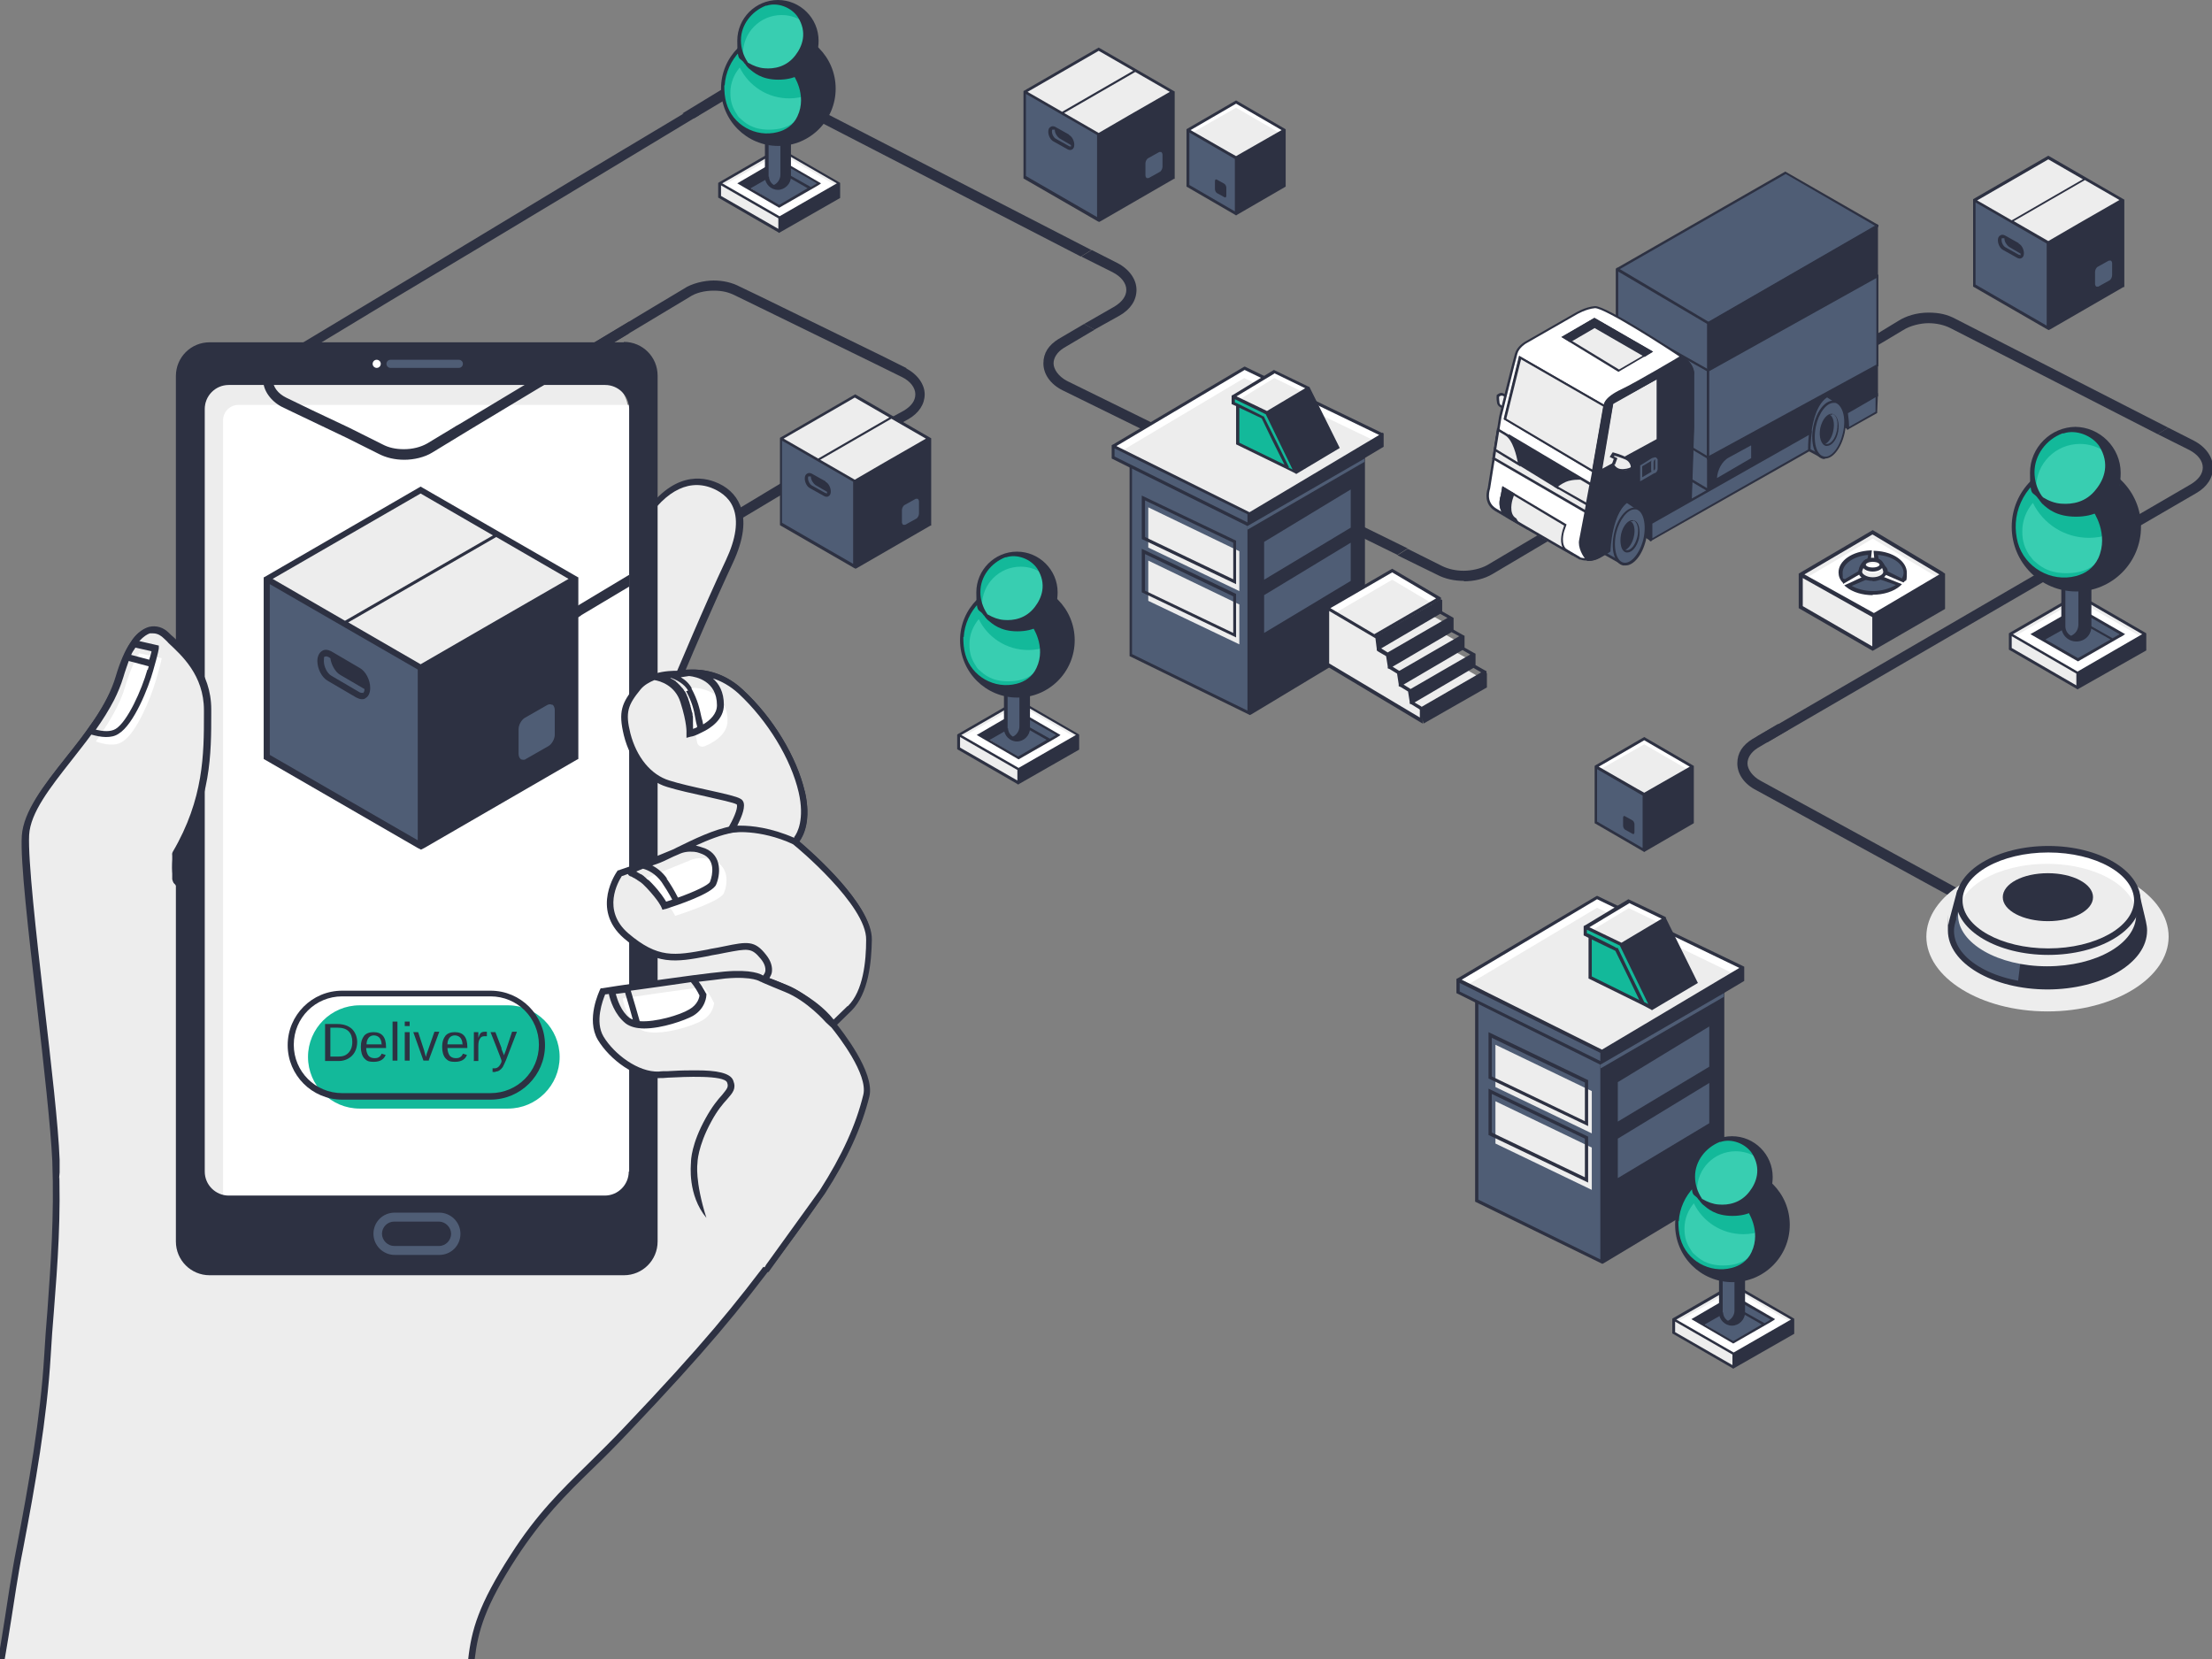 <?xml version="1.0" encoding="UTF-8"?>
<svg preserveAspectRatio="xMidYMid slice" xmlns="http://www.w3.org/2000/svg" id="content" width="1280px" height="960px" version="1.1" viewBox="0 0 544.6 408.1">
  <rect x="0" y="0" width="544.6" height="408.1" fill="#808080" stroke="none"/>
  <defs>
    <style>
      .cls-1 {
        fill: #4f5d75;
      }

      .cls-1, .cls-2, .cls-3, .cls-4, .cls-5, .cls-6 {
        stroke-width: 0px;
      }

      .cls-2 {
        fill: #38ceb1;
      }

      .cls-3 {
        fill: #ededed;
      }

      .cls-4 {
        fill: #fff;
      }

      .cls-5 {
        fill: #2d3142;
      }

      .cls-6 {
        fill: #13b99a;
      }
    </style>
  </defs>
  <g id="_12" data-name="12">
    <g>
      <g>
        <polygon class="cls-1" points="304.3 52.6 292.4 45.7 292.4 32 304.3 38.9 304.3 52.6"></polygon>
        <polygon class="cls-4" points="316.2 32 304.3 38.9 292.4 32 304.3 25.1 316.2 32"></polygon>
        <polygon class="cls-3" points="316.2 33.4 305.5 39.5 293.6 32.6 304.3 26.5 316.2 33.4"></polygon>
        <path class="cls-5" d="M304.3,24.7l-11.9,6.9-.3.2v14.1l11.9,6.9h0l.3.2.3-.2h0l11.9-6.9v-14.1l-12.2-7.1ZM304.3,25.5l11.2,6.5-5.6,3.2-5.6,3.2-1.8-1-9.4-5.4,11.2-6.5ZM292.8,45.5v-12.9l11.2,6.5v12.9l-11.2-6.5Z"></path>
      </g>
      <path class="cls-5" d="M301.4,48.5l-1.8-1c-.3-.2-.5-.6-.5-1v-1.9c0-.4.2-.6.5-.4l1.8,1c.3.2.5.6.5,1v1.9c0,.4-.2.6-.5.4Z"></path>
    </g>
    <g>
      <polygon class="cls-3" points="288.6 22.6 270.5 12.1 252.3 22.6 252.3 22.6 252.3 43.6 270.5 54.1 270.5 33.1 288.6 22.6"></polygon>
      <polygon class="cls-1" points="252.3 43.5 270.5 54 270.5 33.1 252.3 22.5 252.3 22.5 252.3 43.5"></polygon>
      <path class="cls-5" d="M289,22.4l-18.5-10.7-18.5,10.7h0s0,.5,0,.5h0v21l18.2,10.5h0l.4.2.4-.2h0l18-10.4h.2v-21.1h0s0-.4,0-.4ZM270.5,12.5l8.5,4.9-17.5,10.1-8.5-4.9,17.5-10.1ZM270.1,53.4l-17.5-10.1v-20.2l17.5,10.1v20.2ZM277.9,28.4l-7.4,4.3-8.5-4.9,17.5-10.1,8.5,4.9-10.1,5.8Z"></path>
      <path class="cls-5" d="M263.2,33.1l-3.4-1.9c-.4-.2-.8-.2-1.1,0-.4.2-.6.6-.6,1.2,0,.9.5,2,1.3,2.4l3.4,1.9c.2.1.4.2.6.2s.3,0,.5-.1c.4-.2.6-.6.6-1.2,0-.9-.5-2-1.3-2.4ZM263.6,36c-.1,0-.3,0-.3,0l-3.4-1.9c-.5-.3-.9-1.1-.9-1.7s.1-.5.2-.5c.1,0,.3,0,.3,0h.2c0,.9.6,1.7,1.1,2.1l2.9,1.7c0,.3,0,.4-.2.5Z"></path>
      <path class="cls-1" d="M286,37.4c-.2,0-.4,0-.6,0l-2.7,1.5c-.4.2-.7.8-.7,1.3v2.9c0,.3.1.5.3.7,0,0,.2,0,.2,0s.2,0,.3,0l2.7-1.5h0c.4-.2.7-.8.7-1.3v-2.9c0-.3-.1-.5-.3-.7Z"></path>
    </g>
  </g>
  <g id="_11" data-name="11">
    <path class="cls-5" d="M344,136.5l-82.4-40.5c-3-1.5-4.7-4-4.7-6.6s1.3-4.5,3.7-6l6.3-3.7,2.6,1.4-7.6,4.5c-1.6,1-2.5,2.4-2.5,3.8s1.2,3.2,3.3,4.3l83.8,41.2-2.5,1.6Z"></path>
    <path class="cls-5" d="M360.4,142.9c-2.4,0-4.7-.5-6.6-1.5l-9.8-4.8,2.5-1.6,8.4,4.2c1.6.8,3.5,1.2,5.4,1.2s4.2-.5,5.8-1.4l91.7-54.3,2.9,1.2-93.3,55.3c-2,1.2-4.5,1.8-7.1,1.8Z"></path>
    <path class="cls-5" d="M269.5,81.1l-2.6-1.4,7.5-4.3c1.8-1.1,2.9-2.5,2.9-4.1s-1.2-3.2-3.3-4.3l-7.8-3.9,2.6-1.6,6.3,3.2c2.9,1.5,4.7,4,4.7,6.6s-1.5,4.8-4.1,6.3l-6.1,3.4Z"></path>
    <path class="cls-5" d="M171,29.1l-2.9-1.2,9.2-5.6c2-1.3,4.7-2.1,7.5-2.1s4.7.5,6.6,1.5l77.3,39.8-2.6,1.6-75.8-39.1c-1.6-.8-3.5-1.2-5.4-1.2s-4.5.6-6.2,1.7l-7.7,4.6Z"></path>
    <path class="cls-5" d="M460.8,85.8l-2.9-1.2,9.2-5.6c2-1.3,4.7-2.1,7.5-2.1s4.7.5,6.6,1.5l52.4,26.8-2.6,1.6-51-26.1c-1.6-.8-3.5-1.2-5.4-1.2s-4.5.6-6.2,1.7l-7.7,4.6Z"></path>
    <path class="cls-5" d="M435,182.6l-2.6-1.4,106.8-62.1c1.8-1.1,2.9-2.5,2.9-4.1s-1.2-3.2-3.3-4.3l-7.8-3.9,2.6-1.6,6.3,3.2c2.9,1.5,4.7,4,4.7,6.6s-1.5,4.8-4.1,6.3l-105.5,61.3Z"></path>
    <path class="cls-5" d="M512.7,238.4l-80.4-44c-3-1.5-4.7-4-4.7-6.6s1.3-4.5,3.7-6l6.3-3.7,2.6,1.4-7.6,4.5c-1.6,1-2.5,2.4-2.5,3.8s1.2,3.2,3.3,4.3l81.8,44.7-2.5,1.6Z"></path>
    <g>
      <path class="cls-3" d="M533.7,230.4c0,10.2-13.4,18.4-29.8,18.4s-29.8-8.3-29.8-18.4,13.4-18.4,29.8-18.4,29.8,8.3,29.8,18.4Z"></path>
      <g>
        <g>
          <path class="cls-5" d="M527.5,226.8h0l-1.7-7h-4c-4.4-2.8-10.7-4.6-17.8-4.6s-13.4,1.8-17.8,4.6h-3.9l-1.8,6.9h0c-.2.7-.3,1.4-.3,2.2,0,7.6,10.7,13.7,23.8,13.7s23.8-6.1,23.8-13.7-.1-1.4-.3-2.1Z"></path>
          <polygon class="cls-1" points="480.2 228.9 481.9 234.1 489 239.6 496.6 241.9 497.7 232.9 491.9 231.6 484.1 226.6 482.2 222.3 482.3 219.9 480.2 228.9"></polygon>
          <path class="cls-5" d="M504,243.4c-13.6,0-24.6-6.5-24.6-14.5s0-.9.1-1.4h0l.2-1,2-7.5h4.2c4.6-2.9,11.2-4.6,18-4.6s13.4,1.7,18,4.6h4.4l1.8,7.6h0c.2.9.3,1.6.3,2.3,0,8-11,14.5-24.6,14.5ZM481.5,226h0l-.3,1c-.2.7-.3,1.4-.3,2,0,7.1,10.3,12.9,23,12.9s23-5.8,23-12.9,0-1.2-.3-1.9h0s-1.5-6.4-1.5-6.4h-3.8c-4.4-3-10.7-4.6-17.4-4.6s-13,1.6-17.4,4.5h-.2c0,.1-3.5.1-3.5.1l-1.4,5.3Z"></path>
        </g>
        <g>
          <path class="cls-4" d="M526,221.5c0,7-9.8,12.6-21.9,12.6s-21.9-5.7-21.9-12.6,9.8-12.6,21.9-12.6,21.9,5.7,21.9,12.6Z"></path>
          <path class="cls-3" d="M525.7,225.1c0,7-9.8,12.6-21.9,12.6s-21.9-5.7-21.9-12.6,9.8-12.6,21.9-12.6,21.9,5.7,21.9,12.6Z"></path>
        </g>
        <g>
          <path class="cls-5" d="M504.1,208.1c-12.5,0-22.7,6-22.7,13.4s10.2,13.4,22.7,13.4,22.7-6,22.7-13.4-10.2-13.4-22.7-13.4ZM504.1,233.3c-11.6,0-21.1-5.3-21.1-11.8s9.5-11.8,21.1-11.8,21.1,5.3,21.1,11.8-9.5,11.8-21.1,11.8Z"></path>
          <path class="cls-5" d="M504,214.8c-6.2,0-11.1,2.6-11.1,5.9s5,5.9,11.1,5.9,11.1-2.6,11.1-5.9-5-5.9-11.1-5.9Z"></path>
        </g>
      </g>
    </g>
  </g>
  <g id="_10" data-name="10">
    <path class="cls-5" d="M223.3,90.6l-6.2-3.1h0s-30.1-14.7-30.1-14.7h0s-4.8-2.3-4.8-2.3c-1.9-1-4.1-1.5-6.4-1.5s-5.4.7-7.3,2l-7.7,4.6h0s-30.1,18.1-30.1,18.1l2.6,1.3,29-17.4h0s7.5-4.5,7.5-4.5c1.6-1.1,3.8-1.6,6-1.6s3.7.4,5.3,1.2l8,3.9h0c0,0,26.4,12.9,26.4,12.9h0s6.7,3.3,6.7,3.3c2,1,3.2,2.6,3.2,4.2s-1,2.9-2.8,4l-4.2,2.3h0s-.1,0-.1,0l-1.3.7h0s-28.7,17.3-28.7,17.3h0s-21.3,12.8-21.3,12.8h-.1c0,0-30.1,18-30.1,18h0s-16.9,10.2-16.9,10.2h0l-20.6,12.4h0s-17.9,10.9-17.9,10.9l2.6,1.3,8.4-5.2h0s20.4-12.2,20.4-12.2h0l30.1-18.1h0s25.2-15.2,25.2-15.2h.1c0,0,30.1-18,30.1-18h0s21.3-12.8,21.3-12.8h0s4.1-2.3,4.1-2.3c2.6-1.5,4-3.7,4-6.1s-1.7-4.9-4.6-6.4Z"></path>
    <g>
      <path class="cls-3" d="M208.9,247.7c4.1-4,4.6-11.5,4.7-16.9.2-8.9-17.9-23.8-17.9-23.8,0,0,3.7-3.4,1.7-12.2-2-8.8-8.1-18.3-15-24.7-6.9-6.5-14.7-4.4-14.7-4.4,0,0,6.8-16.2,12.2-27.7,5.4-11.5,1.4-16.9-4.1-18.9-5.4-2-12.2,0-18.3,10.6-6.1,10.6-50.7,121.5-50.7,121.5,0,0-71.7-27.2-63.6-40.9,8.1-13.7,8.1-25.5,8.1-35.7s-7.4-15.5-10.1-18.2c-2.7-2.7-7.8-2.7-11.5,10.1-4.4,15-22.3,27.8-23,39.1-.7,11.3,6.8,61.8,7.4,80,.7,18.2-1.1,33-2,48.1-.9,14.9-3.7,31.3-6.8,47.4-1.3,6.6-2.2,14.1-4.5,27.2h115.6c.8-7.3,2.4-13.1,10.4-25.4,9-13.9,16.6-19.3,27.8-31.1,19.1-20.1,27-29.7,37.4-43.7,9.4-12.6,17.9-24.4,21.3-38.4,1.5-6.1-8.4-17.7-8.4-17.7l4.1-4Z"></path>
      <path class="cls-5" d="M209.5,248.3c4.2-4.2,4.9-11.9,5-17.4.2-8.3-14.3-21.1-17.6-23.9,1-1.4,3-5.2,1.3-12.3-2-8.5-7.8-18.2-15.3-25.1-5.4-5-11.3-5.1-14-4.8,1.7-4.1,7.2-16.9,11.6-26.3,2.7-5.8,3.3-10.5,1.8-14.2-1.1-2.7-3.3-4.7-6.3-5.8-4-1.5-11.8-2.1-19.2,10.9-5.9,10.2-46.3,110.4-50.5,120.9-6.8-2.6-58.1-23-62.7-36-.5-1.3-.4-2.5.2-3.5,8.2-13.9,8.2-25.7,8.2-36.1s-6-14.7-9.2-17.6c-.5-.4-.9-.8-1.2-1.1-1.4-1.4-3.1-1.9-4.9-1.5-3.2.8-5.9,4.8-8,11.9-2.1,7.1-7.3,13.7-12.4,20.1-5.3,6.7-10.3,13.1-10.7,19.1-.4,6.2,1.6,23.4,3.7,41.6,1.7,14.8,3.4,30.1,3.8,38.4.5,13.6-.4,25.4-1.2,36.8-.3,3.7-.6,7.5-.8,11.2-.9,15.1-3.8,31.6-6.8,47.2-.7,3.5-1.1,6.1-1.7,9.7-.5,3.3-1.6,10.5-2.8,17.6h1.6c1.2-6.9,2.3-14.2,2.8-17.4.6-3.6,1-6.2,1.7-9.6,3-15.7,5.9-32.3,6.8-47.5.2-3.7.5-7.5.8-11.2.9-11.4,1.8-23.3,1.2-37-.3-8.4-2.1-23.7-3.8-38.5-2-17.4-4-35.3-3.7-41.4.3-5.5,5.2-11.7,10.3-18.2,5.1-6.5,10.4-13.2,12.6-20.7,2.5-8.5,5.4-10.4,6.8-10.8,1.5-.4,2.7.5,3.3,1.1.3.3.8.7,1.3,1.2,3.2,3,8.7,7.9,8.7,16.5s0,21.8-8,35.3c-.9,1.5-1,3.1-.4,4.9,5.1,14.6,61.9,36.3,64.4,37.2l.7.3.3-.7c.4-1.1,44.7-111,50.7-121.4,5.1-8.9,11.2-12.5,17.3-10.2,1.8.7,4.3,2.1,5.4,4.9,1.3,3.2.7,7.6-1.8,12.9-5.4,11.4-12.1,27.6-12.2,27.7l-.6,1.5,1.6-.4c0,0,7.5-1.9,14,4.2,7.2,6.7,12.9,16.1,14.8,24.3,1.9,8.2-1.4,11.4-1.4,11.4l-.7.6.7.6c.2.1,17.8,14.7,17.6,23.2,0,5.2-.7,12.6-4.5,16.3l-4.6,4.5.5.6c2.7,3.1,9.4,12.3,8.3,17-3.4,14.4-12.4,26.5-21.1,38.1-10.3,13.8-18.1,23.4-37.4,43.7-3.2,3.4-6.1,6.2-8.9,9-6.7,6.6-12.6,12.3-19,22.3-8,12.4-9.7,18.6-10.5,25.8h1.6c.8-6.9,2.5-13,10.2-24.9,6.4-9.8,12.1-15.5,18.8-22,2.8-2.7,5.7-5.6,8.9-9,19.3-20.3,27.2-30,37.5-43.8,8.8-11.8,17.9-24,21.4-38.7,1.4-5.7-6.1-15.4-8.1-17.8l3.5-3.5Z"></path>
    </g>
    <path class="cls-3" d="M59.5,92.2h86.2c5,0,9.1,4.1,9.1,9.1v189.1c0,5-4.1,9.1-9.1,9.1H59.5c-5,0-9.1-4.1-9.1-9.1V101.3c0-5,4.1-9.1,9.1-9.1Z"></path>
    <rect class="cls-4" x="55.1" y="99.6" width="104.3" height="207.2" rx="3.8" ry="3.8"></rect>
    <g>
      <polygon class="cls-5" points="155 79.1 130.7 93.7 133.3 95.1 155 82 155 79.1"></polygon>
      <polygon class="cls-5" points="155 141.4 137 152.2 137.1 152.2 120.2 162.4 102.3 173.1 102.3 176 113.2 169.5 113.2 169.5 143.2 151.4 143.1 151.4 155 144.3 155 141.4"></polygon>
    </g>
    <path class="cls-5" d="M170.9,26.5h-.1c0,0-30.1,18-30.1,18h0s-26.5,16-26.5,16l-10.9,6.6h0s-28.6,17.2-28.6,17.2h0s-6.1,3.6-6.1,3.6c-2.3,1.5-3.6,3.6-3.6,5.8s1.7,4.9,4.6,6.4l2.7,1.3h0s13.2,6.3,13.2,6.3l7.8,3.9c1.9,1,4.1,1.5,6.4,1.5s5-.6,6.9-1.8l9.2-5.6,28.4-17.1h0s-4.3-.3-4.3-.3h0s-26.6,16-26.6,16h0s-.9.5-.9.5l-.8.5h0s-6.3,3.8-6.3,3.8c-1.6.9-3.6,1.4-5.7,1.4s-3.8-.4-5.3-1.2l-4.4-2.2h0s-.8-.4-.8-.4l-3-1.5h0s-9.1-4.3-9.1-4.3h0s-6.4-3.1-6.4-3.1c-2-1-3.2-2.6-3.2-4.2s.9-2.7,2.4-3.7l7.4-4.4h0s19.2-11.6,19.2-11.6h0s20.4-12.2,20.4-12.2h0l30.1-18.1h0s25.2-15.2,25.2-15.2h.1c0,0-1.3-2-1.3-2Z"></path>
    <g>
      <path class="cls-5" d="M153.7,84.2H51.8c-4.6,0-8.3,3.7-8.3,8.3v212.9c0,4.6,3.7,8.3,8.3,8.3h101.9c4.6,0,8.3-3.7,8.3-8.3V92.4c0-4.6-3.7-8.3-8.3-8.3ZM154.9,288.2c0,3.2-2.6,5.9-5.9,5.9H56.5c-3.2,0-5.9-2.6-5.9-5.9V100.6c0-3.2,2.6-5.9,5.9-5.9h92.6c3.2,0,5.9,2.6,5.9,5.9v187.6Z"></path>
      <path class="cls-1" d="M113.1,90.5h-16.8c-.5,0-1-.4-1-1h0c0-.5.4-1,1-1h16.8c.5,0,1,.4,1,1h0c0,.5-.4,1-1,1Z"></path>
      <path class="cls-4" d="M92.9,90.5h0c-.5,0-1-.4-1-1h0c0-.5.4-1,1-1h0c.5,0,1,.4,1,1h0c0,.5-.4,1-1,1Z"></path>
      <path class="cls-1" d="M108.3,308.7h-11c-2.8,0-5.2-2.3-5.2-5.2s2.3-5.2,5.2-5.2h11c2.8,0,5.2,2.3,5.2,5.2s-2.3,5.2-5.2,5.2ZM97.2,300.5c-1.7,0-3,1.4-3,3s1.4,3,3,3h11c1.7,0,3-1.4,3-3s-1.4-3-3-3h-11Z"></path>
    </g>
    <g>
      <path class="cls-3" d="M196.1,207.4s-.6-.9-1.9-1.3l-1.9-.8s-4.9-2.4-11.7-1.2c-6.9,1.1-14.8,6.3-19.3,7.9-4.5,1.6-8.6,2.9-8.6,2.9,0,0-6.2,8.6,1.6,15.3,7.8,6.8,12.4,5.6,20.9,4.1,8.6-1.6,9.9-2.6,12.9,1.2,2.9,3.8,0,5.6,0,5.6,0,0,11.7,3.4,17.1,11l4.1-4c4.1-4,4.6-11.5,4.7-16.9.2-8.9-17.9-23.8-17.9-23.8Z"></path>
      <path class="cls-4" d="M159,216.1c-.6.3-.7,1.2,0,1.5,1,.5,2.2,1.3,3.6,2.8,3.2,3.4,3.7,4.9,3.7,4.9,0,0,11.2-3.5,12-5.6.9-2.1,1.4-6.3-2.3-7.9-3.7-1.6-6.4,0-6.4,0l-10.6,4.3Z"></path>
      <path class="cls-5" d="M196.7,206.8c-.2-.3-.9-1.1-2.2-1.5l-1.9-.8c-.2-.1-5.2-2.5-12.2-1.3-4.6.8-9.6,3.3-13.7,5.3-.5.3-1,.5-1.5.7l-7.3,3c-3.1,1.1-5.4,1.8-5.5,1.9h-.2c0,0-.2.3-.2.3,0,0-6.6,9.2,1.7,16.4,7.9,6.8,12.7,5.9,20.7,4.4l.9-.2c1.2-.2,2.3-.4,3.2-.6,5.8-1.1,6.6-1.3,8.9,1.5.9,1.1,1.2,2.1,1.1,3-.2.9-.9,1.4-.9,1.4l-1.5.9,1.7.5c.1,0,11.5,3.4,16.7,10.7l.5.8,4.7-4.6c4.2-4.2,4.9-11.9,5-17.4.2-9-16.6-23.1-18.1-24.4ZM156.7,214.4l1.7-.7c1.2.3,3.1,1.2,4.6,3.3.8,1.2,1.7,2.6,2.6,4.3-.6.2-1.1.4-1.5.5-.5-.8-1.4-2.3-3.5-4.5-.3-.3-.6-.6-.8-.8,0,0-.1,0-.2-.1-.3-.2-.5-.5-.8-.7,0,0-.1-.1-.2-.2-.3-.2-.5-.4-.8-.5,0,0-.1,0-.2-.1-.3-.2-.6-.3-.8-.5,0,0,0,0,0,0,0,0,0,0,0,0ZM164.3,216.1c-1.1-1.6-2.5-2.6-3.6-3.2.3-.1.6-.2.9-.3,1.2-.4,2.7-1.1,4.3-1.9l1.4-.6h0c0,0,1.1-.6,2.7-.6s1.9.2,3,.6c3.2,1.3,2.6,5,1.9,6.8-.3.8-3.9,2.5-7.9,3.9-.9-1.8-1.9-3.4-2.8-4.7ZM208.7,247.5l-3.4,3.3c-4.7-5.9-12.7-9.1-15.8-10.2.2-.4.5-.8.6-1.4.2-1.3-.2-2.8-1.4-4.3-2.8-3.6-4.6-3.3-10.4-2.1-.9.2-2,.4-3.2.6l-.9.2c-8.1,1.5-12.1,2.2-19.4-4-6.6-5.7-2.5-12.7-1.6-14.1.3,0,.8-.3,1.5-.5.1.3.4.5.7.6.2,0,.4.2.6.3.2.1.5.2.7.4,0,0,.1,0,.2.1.2.2.5.3.7.5,0,0,.1,0,.2.1.2.2.4.3.6.5,0,0,.1.1.2.2.2.2.5.5.7.7,3,3.2,3.6,4.7,3.6,4.7l.3.7.7-.2s0,0,.1,0c2.8-.9,11.5-3.8,12.4-6,1-2.3,1.6-7.1-2.7-8.9-.8-.3-1.6-.5-2.3-.7,3.1-1.4,6.3-2.7,9.3-3.2,6.5-1.1,11.2,1.1,11.3,1.2l2,.8c1,.3,1.4,1,1.5,1l.2.2c.2.1,17.8,14.7,17.6,23.2,0,5.2-.7,12.6-4.5,16.3Z"></path>
    </g>
    <g>
      <path class="cls-3" d="M197.5,194.8c-2-8.8-8.1-18.3-15-24.7-4.8-4.5-10-4.9-12.7-4.7l-2,.3s-7.1-.7-10.5,3.4c-3.4,4.1-4.1,6.1-2.7,11.5,1.4,5.4,4.7,10.5,10.1,12.2,5.4,1.7,15.6,3.4,17.2,4.4s-1.8,6.8-1.8,6.8c0,0,6.9-1.1,15.7,3,0,0,3.7-3.4,1.7-12.2Z"></path>
      <path class="cls-4" d="M169.8,169.3c-1.8.2-2.7,2.4-1.4,3.8.7.8,1.4,1.8,1.8,3.2.9,2.9,1.3,5,1.5,6.2.1.9,1,1.4,1.8,1.1,2.2-.9,5.7-2.9,5.7-6.3,0-7.9-8.1-8.1-8.1-8.1l-1.3.2Z"></path>
      <path class="cls-5" d="M198.2,194.7c-2-8.5-7.8-18.2-15.3-25.1-4.9-4.6-10.2-5-13.1-4.9-.3,0-.5,0-.5,0h0s-2.3.3-2.3.3c-1.1,0-3.3,0-5.6.7h-.7c0,0,0,.1,0,.1h0c-1.5.7-3,1.6-4.1,2.9-3.5,4.2-4.3,6.4-2.9,12.2,1.6,6.4,5.6,11.2,10.7,12.7,2.6.8,6.2,1.6,9.4,2.3,3.4.8,6.9,1.5,7.7,2,0,0,0,0,0,.1.3,1-1.1,3.9-2.1,5.6l-.9,1.5,1.7-.3c0,0,6.8-1,15.2,2.9l.5.2.4-.4c.2-.2,4-3.8,1.9-13ZM169,170c1.5,2.8,1.9,4.5,2.3,6.8.1.6.2,1.1.4,1.8,0,0,0,.2,0,.3-.4.2-.7.3-1,.4,0,0,0-.2,0-.3,0,0,0-.1,0-.2,0-.1,0-.2,0-.4,0,0,0-.2,0-.3,0-.1,0-.3,0-.4,0-.1,0-.2,0-.3,0-.1,0-.3,0-.5,0-.1,0-.2,0-.4,0-.2,0-.4-.1-.5,0-.1,0-.3,0-.4,0-.2-.1-.4-.2-.6,0-.1,0-.3-.1-.4,0-.2-.1-.5-.2-.8,0-.1,0-.3-.1-.4-.1-.4-.2-.8-.4-1.3-.1-.4-.2-.7-.4-1,0,0,0-.2-.1-.3-.1-.2-.2-.4-.3-.6,0,0-.1-.2-.2-.2-.1-.2-.2-.4-.4-.6,0,0-.1-.2-.2-.2-.1-.2-.3-.3-.4-.5,0,0-.1-.1-.2-.2-.1-.1-.3-.3-.4-.4,0,0-.1-.1-.2-.2-.1-.1-.3-.2-.4-.4,0,0-.1,0-.2-.1-.2-.1-.3-.2-.5-.3,0,0-.1,0-.2-.1-.1,0-.3-.2-.4-.3,1.5.5,3.5,1.5,4.4,3.2ZM170.4,169.3c-.6-1.1-1.5-2-2.7-2.7l2-.3s0,0,.1,0c1.7.2,6.8,1.2,6.8,7.2,0,2.1-1.7,3.7-3.4,4.7-.1-.6-.2-1.1-.4-1.7-.5-2.3-.9-4.2-2.5-7.2ZM195.6,206.1c-5.7-2.5-10.5-3-13.2-3s-.6,0-.8,0c.8-1.6,1.9-4,1.6-5.5-.1-.5-.4-.9-.8-1.1-1-.6-3.7-1.2-8.2-2.2-3.2-.7-6.8-1.5-9.3-2.3-4.6-1.4-8.1-5.8-9.6-11.6-1.3-5.2-.6-7,2.5-10.8.9-1.1,2.2-1.8,3.4-2.3,1.4.2,5.1,1.3,6.4,5.4,1.7,5.3,1.5,7.6,1.5,7.6v1c0,0,0,0,0,0v.2s1.1-.3,1.1-.3c.2,0,1.1-.2,2.6-1,2.4-1.1,5.5-3.3,5.5-6.8,0-3.2-1.2-5.2-2.7-6.5,2,.6,4.2,1.8,6.3,3.7,7.2,6.7,12.9,16.1,14.8,24.3,1.5,6.6-.3,10-1.1,11Z"></path>
    </g>
    <g>
      <polygon class="cls-3" points="141.6 142.4 103.7 120.5 65.8 142.4 65.8 142.4 65.8 186.2 103.7 208.1 103.7 164.4 141.6 142.4"></polygon>
      <polygon class="cls-1" points="65.8 186 103.7 207.9 103.7 164.3 65.8 142.3 65.8 142.3 65.8 186"></polygon>
      <path class="cls-5" d="M142.4,142l-38.7-22.3-38.5,22.3h-.1c0,0,0,.9,0,.9h0v43.8l37.9,21.9h0l.8.4.8-.4h0l37.5-21.7.4-.2v-43.8h0s0-.9,0-.9ZM103.7,121.4l17.8,10.3-36.4,21-17.8-10.3,36.4-21ZM103,206.7l-36.4-21v-42l36.4,21v42ZM119.1,154.5l-15.4,8.9-17.8-10.3,36.4-21,17.8,10.3-21,12.1Z"></path>
      <path class="cls-5" d="M88.7,164.3l-7-4.1c-.8-.4-1.6-.5-2.2-.1-.7.4-1.2,1.3-1.2,2.5,0,1.9,1.1,4.1,2.6,4.9l7,4.1c.4.2.9.4,1.3.4s.7,0,1-.3c.7-.4,1.1-1.3,1.1-2.5,0-1.9-1.1-4.1-2.6-4.9ZM89.4,170.4c-.2.1-.5,0-.7-.1l-7-4.1c-1-.6-1.8-2.2-1.8-3.6s.2-1,.4-1.1c.2-.1.5,0,.7.1l.5.3c.2,1.6,1.2,3.4,2.4,4.1l6,3.5c0,.6-.2.9-.4,1Z"></path>
      <path class="cls-1" d="M136.1,173.4c-.4-.2-.8-.2-1.2,0l-5.6,3.2c-.8.5-1.5,1.7-1.5,2.8v6c0,.6.2,1.1.6,1.4.2,0,.3.1.5.1s.5,0,.7-.2l5.6-3.2h0c.8-.5,1.5-1.7,1.5-2.8v-6c0-.6-.2-1.1-.6-1.4Z"></path>
    </g>
    <g>
      <path class="cls-6" d="M125.2,272.7h-36.5c-7,0-12.7-5.7-12.7-12.7h0c0-7,5.7-12.7,12.7-12.7h36.5c7,0,12.7,5.7,12.7,12.7h0c0,7-5.7,12.7-12.7,12.7Z"></path>
      <path class="cls-5" d="M120.9,270.5h-36.5c-7.4,0-13.4-6-13.4-13.4s6-13.4,13.4-13.4h36.5c7.4,0,13.4,6,13.4,13.4s-6,13.4-13.4,13.4ZM84.4,245.1c-6.6,0-11.9,5.3-11.9,11.9s5.3,11.9,11.9,11.9h36.5c6.6,0,11.9-5.3,11.9-11.9s-5.3-11.9-11.9-11.9h-36.5Z"></path>
      <g>
        <path class="cls-5" d="M88.1,256.3c0,.9-.2,1.8-.6,2.5-.4.7-.9,1.2-1.6,1.6-.7.4-1.5.6-2.3.6h-3.4v-9.1h3c1.5,0,2.7.4,3.6,1.2.8.8,1.3,1.9,1.3,3.3ZM86.9,256.3c0-1.1-.3-2-.9-2.6-.6-.6-1.5-.9-2.7-.9h-1.8v7.1h2c.7,0,1.3-.1,1.8-.4.5-.3.9-.7,1.2-1.3.3-.6.4-1.2.4-2Z"></path>
        <path class="cls-5" d="M90.3,257.7c0,.8.2,1.4.5,1.9.3.4.8.7,1.5.7s.9-.1,1.2-.3c.3-.2.5-.5.6-.8l1,.3c-.4,1.1-1.4,1.7-2.9,1.7s-1.8-.3-2.4-.9c-.5-.6-.8-1.5-.8-2.8s.3-2,.8-2.7c.5-.6,1.3-.9,2.3-.9,2.1,0,3.1,1.2,3.1,3.7v.2h-5ZM94.1,256.8c0-.7-.3-1.3-.6-1.6-.3-.3-.8-.5-1.3-.5s-1,.2-1.3.6c-.3.4-.5.9-.5,1.6h3.8Z"></path>
        <path class="cls-5" d="M96.8,260.9v-9.6h1.2v9.6h-1.2Z"></path>
        <path class="cls-5" d="M99.8,252.4v-1.1h1.2v1.1h-1.2ZM99.8,260.9v-7h1.2v7h-1.2Z"></path>
        <path class="cls-5" d="M105.8,260.9h-1.4l-2.5-7h1.2l1.5,4.6c0,.2.2.7.4,1.5l.2-.8.3-.8,1.6-4.6h1.2l-2.6,7Z"></path>
        <path class="cls-5" d="M110.3,257.7c0,.8.2,1.4.5,1.9.3.4.8.7,1.5.7s.9-.1,1.2-.3c.3-.2.5-.5.6-.8l1,.3c-.4,1.1-1.4,1.7-2.9,1.7s-1.8-.3-2.4-.9c-.5-.6-.8-1.5-.8-2.8s.3-2,.8-2.7c.5-.6,1.3-.9,2.3-.9,2.1,0,3.1,1.2,3.1,3.7v.2h-5ZM114,256.8c0-.7-.3-1.3-.6-1.6-.3-.3-.8-.5-1.3-.5s-1,.2-1.3.6c-.3.4-.5.9-.5,1.6h3.8Z"></path>
        <path class="cls-5" d="M116.8,260.9v-5.4c0-.5,0-1,0-1.6h1.1c0,.8,0,1.3,0,1.4h0c.2-.6.4-1,.6-1.2.2-.2.6-.3,1-.3s.3,0,.5,0v1.1c-.2,0-.4,0-.6,0-.5,0-.9.2-1.1.6-.3.4-.4,1-.4,1.8v3.7h-1.2Z"></path>
        <path class="cls-5" d="M122.2,263.7c-.3,0-.6,0-.8,0v-.9c.2,0,.3,0,.5,0,.7,0,1.3-.5,1.7-1.6v-.3c.1,0-2.7-7-2.7-7h1.2l1.5,3.9c0,0,0,.1,0,.2,0,0,.1.4.3.8.2.5.3.7.3.8l.5-1.3,1.5-4.5h1.2l-2.7,7c-.3.7-.6,1.3-.8,1.7-.3.4-.5.6-.8.8-.3.2-.6.3-1,.3Z"></path>
      </g>
    </g>
    <g>
      <path class="cls-3" d="M43,210.4c8.1-13.7,8.1-25.5,8.1-35.7s-7.4-15.5-10.1-18.2c-2.7-2.7-7.8-2.7-11.5,10.1-4.4,15-22.3,27.8-23,39.1-.7,11.3,6.8,61.8,7.4,80,0,1.6,0,3.3,0,4.8,6.7-6,18.1-18.4,24.9-38.4,4.2-12.3,2.2-27.7,4.2-35.7-.8-2.3-.2-6-.2-6Z"></path>
      <path class="cls-4" d="M31.1,168.7c-1.4,4.8-4.2,9.3-7.3,13.7,2,.7,4.8,1.3,6.6,0,3.3-2,6.8-10.3,8.2-15.1,1.4-4.7,1.4-5.4,1.4-5.4l-5.5-1.2c-1.2,1.8-2.3,4.4-3.4,7.9Z"></path>
      <path class="cls-5" d="M44.3,210.4c0-.1,0-.2,0-.4,7.9-13.4,7.9-24.6,7.9-34.5v-1c0-9.3-6-14.7-9.2-17.7-.5-.4-.9-.8-1.2-1.1-1.4-1.4-3.1-1.9-4.9-1.5-1.4.4-2.8,1.4-4,3h0s-.3.5-.3.5c-.2.3-.3.5-.5.8-1.2,1.9-2.2,4.5-3.1,7.6-.6,1.9-1.4,3.9-2.4,5.7-1.5,2.9-3.3,5.5-4.7,7.4l-.6.9h0c-1.5,2.1-3.1,4.1-4.7,6.1-5.3,6.7-10.3,13.1-10.7,19.1-.4,6.2,1.6,23.4,3.7,41.7,1.7,14.8,3.4,30.1,3.8,38.4,0,1.4,0,3,0,4.8v1.8s1.3-1.2,1.3-1.2l.2-2.4c0-1.1,0-2.1,0-3.1-.3-8.4-2.1-23.7-3.8-38.5-2-17.4-4-35.3-3.7-41.4.3-5.5,5.2-11.7,10.3-18.2,1.7-2.2,3.4-4.3,5-6.5,1.1.3,2.4.6,3.6.6s2.2-.2,3.1-.8c3.8-2.3,7.4-11.5,8.5-15.5,1.3-4.5,1.4-5.4,1.4-5.6v-.6l-4.8-1.1c1.1-1.2,2-1.7,2.6-1.9.3,0,.5,0,.8,0,1.2,0,2.1.7,2.6,1.2.3.3.8.7,1.2,1.2,3.2,3,8.7,7.9,8.7,16.5v1c0,9.7,0,20.8-7.7,33.9h0c-.2.4-.1.7-.1.9,0,0,0,0,0,.1,0,1.2,0,2,0,2.7,0,1,0,1.7,0,3h0c.4,1.7,1.3,1.4,1.6.3v-.2c0-1.5,0-2.2,0-3.2,0-.7,0-1.4,0-2.6ZM36.5,164.7c-1.4,5-4.9,12.8-7.8,14.6-1.3.8-3.2.6-4.9.2,1.7-2.4,3.2-4.8,4.5-7.3.9-1.8,1.7-3.7,2.3-5.7.4-1.4.9-2.7,1.3-3.9l4.9,1.3c0,.3-.2.6-.2.9ZM37,162.3l-4.5-1.2c.1-.3.3-.6.4-.8.2-.3.4-.6.6-.9,0,0,0,0,0-.1l4,.9c0,.4-.3,1.1-.6,2.2Z"></path>
    </g>
    <g>
      <path class="cls-3" d="M202.5,293.1c4.9-7.5,8.8-15.2,10.8-23.7,1.3-5.6-7-15.9-8.3-17.5-.1,0-.2,0-.2,0,0,0-5.6-6.5-11.3-8.8l-5.8-2.3s-1.7-1.7-9.2-1c-7.6.7-30,4.1-30,4.1,0,0-3.4,6.8-.6,11.5,2.8,4.7,9,9.2,14.3,9,5.3-.2,16.6-1.2,17.6,1.6,1,2.8-1.8,2.9-5.4,9.5-3.6,6.5-3.5,10.6-3.5,10.6,0,0-1.5,9.9,7.1,17.7,8.6,7.8,10.9,8.2,10.9,8.2,0,0,0,0,0,0l13.5-18.8Z"></path>
      <path class="cls-4" d="M175.8,246.6s-1-2.3-2.5-3.8c-7.1.9-15.9,2.2-19.9,2.8,0,0,.8,4.9,4,7.4,3.2,2.5,12.7-.3,15.6-2,2.9-1.7,2.9-4.4,2.9-4.4Z"></path>
      <path class="cls-5" d="M205.7,251.3l-.3-.3h-.2c-1.2-1.3-6.1-6.6-11.4-8.7l-5.7-2.2c-.6-.5-3-1.7-9.7-1.1-7.5.7-29.8,4-30,4.1h-.4c0,0-.2.4-.2.4-.1.3-3.5,7.2-.5,12.3,2.9,4.8,9.3,9.7,15,9.4.7,0,1.4,0,2.2-.1,4.1-.2,13.9-.7,14.6,1.2.4,1.1,0,1.5-1.2,3-1.1,1.2-2.5,2.9-4.1,5.8-3.5,6.3-3.6,10.3-3.6,10.9,0,.5-.9,7.9,3.8,13.6h0c-2.9-9.2-2.2-13.4-2.2-13.4h0c0,0,0-.1,0-.1,0,0,0-4,3.4-10.2,1.5-2.8,2.9-4.4,3.9-5.5,1.4-1.6,2.3-2.6,1.5-4.6-.7-1.9-4.2-2.5-9-2.5s-4.6.1-7.1.2c-.8,0-1.6,0-2.2.1-5.1.2-11-4.3-13.6-8.6-2.2-3.7-.2-8.9.4-10.4.2,0,.5,0,.9-.1.3,1.5,1.4,5.1,4.2,7.3,1.1.8,2.7,1.2,4.5,1.2,4.4,0,10-2,12-3.1,3.2-1.9,3.3-5,3.3-5.1v-.3c-.1,0-.8-1.6-1.9-3,2.7-.3,5-.6,6.6-.8,6.9-.6,8.6.8,8.6.8h.1c0,.1,5.9,2.5,5.9,2.5,5.5,2.2,10,7.4,10.1,7.5l1.4,1.3h0c1.7,2.1,9,11.5,7.8,16.5-1.8,7.4-5.2,14.9-10.7,23.5l-13.2,18.3-.8,1.4c.5.2.8.3.9.4h.5c0,0,13.8-19.2,13.8-19.2h0c5.7-8.8,9.1-16.4,11-24,1.4-5.9-6.8-16.2-8.4-18.2ZM155.1,250.4c-2.1-1.6-3-4.5-3.4-5.9l2.3-.3c.7,2.3,1.4,4.7,1.9,6.6-.3-.1-.6-.3-.8-.4ZM172.3,244.8c0,.5-.4,2.3-2.5,3.5-2.3,1.4-8.4,3.2-12.2,2.9-.6-2.1-1.4-4.9-2.2-7.5,4.4-.6,10-1.4,14.8-2.1,1,1.2,1.8,2.6,2,3.1Z"></path>
    </g>
  </g>
  <g id="_9" data-name="9">
    <g>
      <polygon class="cls-1" points="404.7 209.2 392.8 202.3 392.8 188.6 404.7 195.5 404.7 209.2"></polygon>
      <polygon class="cls-4" points="416.6 188.6 404.7 195.5 392.8 188.6 404.7 181.7 416.6 188.6"></polygon>
      <polygon class="cls-3" points="416.6 190 405.9 196.1 394 189.2 404.7 183.1 416.6 190"></polygon>
      <path class="cls-5" d="M404.7,181.3l-11.9,6.9-.3.2v14.1l11.9,6.9h0l.3.2.3-.2h0l11.9-6.9v-14.1l-12.2-7.1ZM404.7,182.1l11.2,6.5-5.6,3.2-5.6,3.2-1.8-1-9.4-5.4,11.2-6.5ZM393.1,202.1v-12.9l11.2,6.5v12.9l-11.2-6.5Z"></path>
    </g>
    <path class="cls-5" d="M401.8,205.1l-1.8-1c-.3-.2-.5-.6-.5-1v-1.9c0-.4.2-.6.5-.4l1.8,1c.3.2.5.6.5,1v1.9c0,.4-.2.6-.5.4Z"></path>
  </g>
  <g id="_8" data-name="8">
    <polygon class="cls-3" points="522.2 49.2 504.1 38.7 485.9 49.2 485.9 49.2 485.9 70.2 504.1 80.7 504.1 59.8 522.2 49.2"></polygon>
    <polygon class="cls-1" points="485.9 70.2 504.1 80.7 504.1 59.7 485.9 49.2 485.9 49.2 485.9 70.2"></polygon>
    <path class="cls-5" d="M522.6,49l-18.5-10.7-18.5,10.7h0s0,.5,0,.5h0v21l18.2,10.5h0l.4.2.4-.2h0l18-10.4h.2v-21.1h0s0-.4,0-.4ZM504.1,39.2l8.5,4.9-17.5,10.1-8.5-4.9,17.5-10.1ZM503.7,80.1l-17.5-10.1v-20.2l17.5,10.1v20.2ZM511.5,55l-7.4,4.3-8.5-4.9,17.5-10.1,8.5,4.9-10.1,5.8Z"></path>
    <path class="cls-5" d="M496.8,59.8l-3.4-1.9c-.4-.2-.8-.2-1.1,0-.4.2-.6.6-.6,1.2,0,.9.5,2,1.3,2.4l3.4,1.9c.2.1.4.2.6.2s.3,0,.5-.1c.4-.2.6-.6.6-1.2,0-.9-.5-2-1.3-2.4ZM497.2,62.7c-.1,0-.3,0-.3,0l-3.4-1.9c-.5-.3-.9-1.1-.9-1.7s.1-.5.2-.5c.1,0,.3,0,.3,0h.2c0,.9.6,1.7,1.1,2.1l2.9,1.7c0,.3,0,.4-.2.5Z"></path>
    <path class="cls-1" d="M519.6,64.1c-.2,0-.4,0-.6,0l-2.7,1.5c-.4.2-.7.8-.7,1.3v2.9c0,.3.1.5.3.7,0,0,.2,0,.2,0s.2,0,.3,0l2.7-1.5h0c.4-.2.7-.8.7-1.3v-2.9c0-.3-.1-.5-.3-.7Z"></path>
  </g>
  <g id="_7" data-name="7">
    <polygon class="cls-3" points="228.7 107.9 210.5 97.4 192.3 107.9 192.3 107.9 192.3 128.9 210.5 139.4 210.5 118.4 228.7 107.9"></polygon>
    <polygon class="cls-1" points="192.3 128.8 210.5 139.3 210.5 118.4 192.3 107.8 192.3 107.8 192.3 128.8"></polygon>
    <path class="cls-5" d="M229.1,107.7l-18.5-10.7-18.5,10.7h0s0,.5,0,.5h0v21l18.2,10.5h0l.4.2.4-.2h0l18-10.4h.2v-21.1h0s0-.4,0-.4ZM210.5,97.8l8.5,4.9-17.5,10.1-8.5-4.9,17.5-10.1ZM210.1,138.7l-17.5-10.1v-20.2l17.5,10.1v20.2ZM217.9,113.7l-7.4,4.3-8.5-4.9,17.5-10.1,8.5,4.9-10.1,5.8Z"></path>
    <path class="cls-5" d="M203.3,118.4l-3.4-1.9c-.4-.2-.8-.2-1.1,0-.4.2-.6.6-.6,1.2,0,.9.5,2,1.3,2.4l3.4,1.9c.2.1.4.2.6.2s.3,0,.5-.1c.4-.2.6-.6.6-1.2,0-.9-.5-2-1.3-2.4ZM203.6,121.3c-.1,0-.3,0-.3,0l-3.4-1.9c-.5-.3-.9-1.1-.9-1.7s.1-.5.2-.5c.1,0,.3,0,.3,0h.2c0,.9.6,1.7,1.1,2.1l2.9,1.7c0,.3,0,.4-.2.5Z"></path>
    <path class="cls-1" d="M226.1,122.7c-.2,0-.4,0-.6,0l-2.7,1.5c-.4.2-.7.8-.7,1.3v2.9c0,.3.1.5.3.7,0,0,.2,0,.2,0s.2,0,.3,0l2.7-1.5h0c.4-.2.7-.8.7-1.3v-2.9c0-.3-.1-.5-.3-.7Z"></path>
  </g>
  <g id="_6" data-name="6">
    <g id="_3" data-name="3">
      <g>
        <polygon class="cls-1" points="307.5 175.4 278.3 161.1 278.3 109.6 307.5 124 307.5 175.4"></polygon>
        <path class="cls-5" d="M335.9,106.6l-28.3,17-29.5-14.6v52.4l29.2,14.3h0l.4.2.4-.2h0l27.9-16.8v-52.2ZM278.7,160.9v-50.7l28.4,14.1v50.5l-28.4-13.9Z"></path>
        <polygon class="cls-4" points="306.3 90.5 274.1 109.7 307.5 126.3 340.2 106.9 306.3 90.5 306.3 90.5"></polygon>
        <polygon class="cls-3" points="306.3 93 274 112.2 307.5 128.8 340.2 109.3 306.3 93 306.3 93"></polygon>
        <polygon class="cls-1" points="274.1 109.7 274.1 112.6 307.5 129.2 307.5 126.3 274.1 109.7"></polygon>
        <path class="cls-5" d="M340.2,106.5l-33.7-16.3h-.2c0,0-32.2,19.1-32.2,19.1l-.4.2v3.3l33.4,16.6.4.2.4-.2,32.7-19.5v-3.3l-.4-.2ZM307.1,128.5l-32.7-16.2v-2l32.7,16.2v2ZM274.9,109.7l31.5-18.7,33.1,16-31.9,19-32.6-16.2Z"></path>
        <g>
          <polygon class="cls-3" points="305.1 145.4 305.1 135.6 282.7 124.8 282.7 134.7 305.1 145.4"></polygon>
          <path class="cls-5" d="M304.3,143.7l-23.2-11.1v-10.7l23.2,11.1v10.7ZM281.9,132.1l21.7,10.4v-9l-21.7-10.4v9Z"></path>
        </g>
        <g>
          <polygon class="cls-1" points="332.8 119.8 332.8 130.1 310.8 143.3 310.8 133.2 332.8 119.8"></polygon>
          <path class="cls-5" d="M310.4,144v-11l22.8-13.8v11.2l-22.8,13.7ZM311.2,133.4v9.2l21.3-12.8v-9.4l-21.3,12.9Z"></path>
        </g>
        <polygon class="cls-6" points="317.1 115.2 304.7 109.1 304.7 99.7 310.9 102.6 317.1 115.2"></polygon>
        <polygon class="cls-6" points="303.7 99.2 310.9 102.6 317.1 115.2 319.2 116.3 312 101.5 303.7 97.5 303.7 99.2"></polygon>
        <polygon class="cls-4" points="322.1 95.5 312 101.5 312 101.5 303.7 97.5 313.7 91.4 322.1 95.5 322.1 95.5"></polygon>
        <polygon class="cls-3" points="322.1 97.1 313.4 102.3 313.4 102.3 305.1 98.3 313.7 93 322.1 97.1 322.1 97.1"></polygon>
        <path class="cls-5" d="M322.4,95.2h0s-.3-.1-.3-.1l-8.5-4.1-10,6.1-.4.2v2.1l1.1.5v9.4l12.5,6.1,2,1,.3.2.5-.3,10.2-6.1-7.5-15.1ZM313.7,91.8l7.6,3.7-9.4,5.6-7.5-3.6,9.3-5.6ZM305.1,108.9v-8.6l5.5,2.6,2.7,5.6,2.9,5.8-11.1-5.4ZM317.3,114.9l-3.1-6.3-3.1-6.2h-.2c0-.1-6.6-3.3-6.6-3.3h0s-.3-.1-.3-.1v-.8l7.6,3.7,6.6,13.6-1-.5Z"></path>
        <g>
          <polygon class="cls-3" points="305.1 158.5 305.1 148.7 282.7 137.9 282.7 147.8 305.1 158.5"></polygon>
          <path class="cls-5" d="M304.3,156.8l-23.2-11.1v-10.7l23.2,11.1v10.7ZM281.9,145.3l21.7,10.4v-9l-21.7-10.4v9Z"></path>
        </g>
        <g>
          <polygon class="cls-1" points="332.8 132.9 332.8 143.2 310.8 156.5 310.8 146.3 332.8 132.9"></polygon>
          <path class="cls-5" d="M310.4,157.1v-11l22.8-13.8v11.2l-22.8,13.7ZM311.2,146.5v9.2l21.3-12.8v-9.4l-21.3,12.9Z"></path>
        </g>
      </g>
      <polygon class="cls-1" points="307.1 130.3 307.1 129.4 335.9 112.8 335.9 113.6 307.1 130.3"></polygon>
    </g>
    <g>
      <polygon class="cls-3" points="340.9 158 326.7 149.6 326.7 163.4 349.9 177.2 349.9 173.4 340.9 158"></polygon>
      <polygon class="cls-4" points="326.7 149.6 342.7 140.3 354.3 147.2 338.3 156.5 326.7 149.6"></polygon>
      <polygon class="cls-3" points="326.8 151.9 342.7 142.6 354.3 149.5 338.6 158.9 326.8 151.9"></polygon>
      <path class="cls-5" d="M339.1,156.5l15.6-9.1v-.4s-12-7.1-12-7.1l-16,9.3h0l-.4.2h0v14.3l23.9,14.3v-2.8s-9.1-17.5-9.1-17.5l-2-1.2ZM342.7,140.8l10.8,6.4-15.2,8.8-10.8-6.4,15.2-8.8ZM349.5,176.5l-22.3-13.3v-12.9l11.2,6.6h0s2.2,1.3,2.2,1.3l8.9,15.2v3.1Z"></path>
      <g>
        <polygon class="cls-3" points="339.2 159.5 340.8 160.5 342 163.9 343.9 165.3 344.7 168.4 346.3 169.4 347.5 172.8 349.7 174.2 363.5 166.2 361.1 164.8 360.7 161.7 358.3 160.4 357.9 157.3 355.6 156 355.1 152.9 352.8 151.6 339.2 159.5"></polygon>
        <path class="cls-5" d="M365.9,165.6v-.5s-.4-.2-.4-.2l-2.3-1.3v-2.3s0-.5,0-.5l-.4-.2-2.3-1.3v-2.9l-.4-.2-2.3-1.3v-2.9l-.5-.3-2.3-1.3v-2.3c0,0,0-.5,0-.5l-.4-.2h0l-.9.5h0l-11.4,6.6-3.3,1.9h0l-.4.3v.5l.3,2.4h0v.4h0l.4.3,1.9,1.1.4,2.5h0v.5c0,0,.5.2.5.2h0l1.8,1.1.4,2.6h0v.5c0,0,.5.2.5.2h0l1.8,1.1.4,2.5h0v.5c0,0,.5.2.5.2h0l2.1,1.3.8,3.4,15.6-8.9v-3.5ZM341.6,160.5l-1.6-1,14.5-8.5,1.8,1-14.7,8.5ZM344.4,165l-1.6-1,14.5-8.5,1.9,1-14.7,8.5ZM347.1,169.4l-1.6-1,14.5-8.5,1.9,1.1-14.7,8.5ZM349.9,173.8l-1.7-1,14.5-8.5,1.9,1.1-14.7,8.5Z"></path>
      </g>
    </g>
  </g>
  <g id="_5" data-name="5">
    <g>
      <polygon class="cls-3" points="494.8 159.5 494.8 156 511.6 165.8 511.3 169.1 494.8 159.5"></polygon>
      <g>
        <polygon class="cls-3" points="527.9 156 511.3 165.5 494.8 156 511.3 146.4 527.9 156"></polygon>
        <polygon class="cls-1" points="522.3 156 511.3 162.3 500.3 156 511.3 149.6 522.3 156"></polygon>
        <path class="cls-4" d="M511.3,147.6l-15.6,9,16.5,9.6,15.7-9-16.6-9.6ZM511.3,162.3l-9.4-5.8,9.4-6.7,10.8,6-10.8,6.5Z"></path>
        <path class="cls-5" d="M528.2,155.8h0l-.3-.2-16.6-9.6-16.6,9.6h0l-.3.2h0v4l16.6,9.6.3.2h0l.3-.2,16.6-9.4v-4.2h0ZM511,168.6l-15.9-9.2v-2.9l15.9,9.2v2.9ZM511.3,165.2l-15.9-9.2,15.9-9.2,15.9,9.2-15.9,9.2Z"></path>
        <path class="cls-5" d="M522.5,156.3l.5-.3-11.3-6.5-.3-.2-11.7,6.7,11.7,6.7,10.1-5.8,1.1-.6h0ZM511.6,150.2l10,5.8-1.7,1-8.3-4.7v-2.1ZM503.4,157.3l8-4.5,8,4.5-8,4.6-8-4.6Z"></path>
      </g>
    </g>
    <g>
      <path class="cls-1" d="M510.9,157.3h0c-1.7,0-3.2-1.4-3.2-3.2v-18.9c0-1.4,1.1-2.5,2.5-2.5h1.3c1.4,0,2.5,1.1,2.5,2.5v18.9c0,1.7-1.4,3.2-3.2,3.2Z"></path>
      <path class="cls-5" d="M511.6,132.2h-1.3c-1.7,0-3,1.4-3,3v18.9c0,2,1.6,3.7,3.7,3.7s3.7-1.6,3.7-3.7v-18.9c0-1.7-1.4-3-3-3ZM508.3,154.1v-18.9c0-1.1.9-2,2-2h.7c.3.4.5.9.5,1.5v18.9c0,1.3-.7,2.3-1.8,2.8-.8-.4-1.4-1.3-1.4-2.3Z"></path>
    </g>
    <circle class="cls-6" cx="511" cy="129.6" r="15.4"></circle>
    <path class="cls-2" d="M514.1,132.3c-6.1,0-11.3-3.5-13.8-8.6-1.6,1.9-2.6,4.3-2.6,7s.7,4.3,1.8,6c0,0,.1.1.2.2.2.3.5.6.7.9,1.3,1.1,3.3,3.2,8.1,3.2s6.8-1.8,7.9-3.1c.3-.4.7-.8,1-1.2,0,0,0,0,0,0l.3-.4c1-1.5,1.5-3,1.5-4.9-1.6.6-3.3.9-5.1.9Z"></path>
    <path class="cls-5" d="M511,113.7c-8.8,0-15.9,7.1-15.9,15.9s7.1,15.9,15.9,15.9,15.9-7.1,15.9-15.9-7.1-15.9-15.9-15.9ZM496.1,128.7c.4-7.2,6.2-13.2,13.4-13.9,4.7-.4,9.1,1.4,12.1,4.5h-.3c0,.1-6.2,6.4-6.2,6.4,0,0,4,5.6,1.3,11.6-1.2,2.5-3.2,3.8-5.5,4.4-6.1,1.6-12.6-2.1-14.3-8.2-.4-1.5-.6-3.2-.5-4.9Z"></path>
    <path class="cls-6" d="M510.9,105.5c-6,0-10.8,4.8-10.8,10.8s.7,4.3,1.8,6h0c0,0,.1.1.2.2.2.3.5.6.7.9,1.3,1.1,3.3,3.2,8.1,3.2s6.8-1.8,7.9-3.1c.3-.4.7-.8,1-1.2,0,0,0,0,0,0l.3-.4c1.2-1.7,1.6-3.4,1.6-5.6,0-6-4.8-10.8-10.8-10.8Z"></path>
    <path class="cls-2" d="M521.5,116.3c0-.4,0-.8,0-1.2-1.8-3.5-5.4-5.9-9.6-5.9-6,0-10.8,4.8-10.8,10.8s0,.8,0,1.2c.2.4.4.8.7,1.1,0,0,.1.1.2.2.2.3.5.6.7.9,1.3,1.1,3.3,3.2,8.1,3.2s6.8-1.8,7.9-3.1c.3-.4.7-.8,1-1.2,0,0,0,0,0,0l.3-.4c1.2-1.7,1.6-3.4,1.6-5.6Z"></path>
    <path class="cls-5" d="M510.9,105c-6.2,0-11.3,5.1-11.3,11.3s.6,4.4,1.9,6.2c0,.1.1.2.2.2h0c.2.4.5.7.8,1.1l.2.2c1.3,1.2,3.5,3.1,8.2,3.1s7-1.9,8.2-3.1h0c.4-.5.7-.9,1-1.3h0c0,0,0-.2,0-.2l.2-.3c1.2-1.7,1.6-3.4,1.6-5.9,0-6.2-5.1-11.3-11.3-11.3ZM500.7,116.2c0-4.3,2.9-8.1,6.9-9.6,0,0,.2,0,.3,0,3-1,6.9.5,8.7,3.1,2.7,4.3,1.3,8.1-.7,10.6-2.5,3.3-5.9,3.8-8.6,3.6-1.6-.1-3.1-.7-4.4-1.5-.1,0-.2-.1-.2-.2,0,0-.1-.1-.2-.2h0c-1.2-1.7-1.8-3.8-1.8-5.9Z"></path>
  </g>
  <g id="_4" data-name="4">
    <polygon class="cls-3" points="443.3 141.4 460.9 131 478.3 141.4 461.3 151.4 443.3 141.4"></polygon>
    <polygon class="cls-4" points="443.3 142.9 460.9 132.5 478.3 142.9 461.3 152.9 443.3 142.9"></polygon>
    <polygon class="cls-3" points="443.3 149.3 443.3 141.4 461.3 151.4 461 159.6 443.3 149.3"></polygon>
    <path class="cls-1" d="M462,139.1c1.4.2,2,.8,2,1.6s0,0,0,.1l4.2,2.1c.4-.6.7-1.3.7-2,0-2.6-3.2-4.8-7.4-5l.5,3.2Z"></path>
    <path class="cls-5" d="M468.5,143.3l-5.1-2.2v-.3c.1-.3.1-1-1.5-1.2h-.4s-.4-4.1-.4-4.1h.4c4.5.2,7.8,2.6,7.8,5.4s-.3,1.5-.7,2.3h-.1ZM464.5,140.5l3.6,1.8c.2-.4.4-.9.4-1.4,0-2.2-2.7-4.1-6.3-4.4l.4,2.2c1.6.3,2,1.2,2,1.8Z"></path>
    <path class="cls-1" d="M462.8,142.1c-.6.3-.3-.7-1.2-.7s-1.9,1-2.4.7l-4.4,1.9c1.5,1.1,3.7,1.9,6.2,1.9s5.1-.8,6.5-2.1l-4.7-1.6Z"></path>
    <path class="cls-5" d="M460.9,146.4c-2.5,0-4.9-.7-6.5-2l-.5-.4,5.2-2.4h.2c.1.1.5,0,.8-.2.4-.2.9-.5,1.4-.5s1,.5,1.1.7h0s.2,0,.2,0l5.3,2.1-.4.4c-1.6,1.4-4.1,2.2-6.8,2.2ZM455.7,144.1c1.4.8,3.3,1.3,5.3,1.3s4.1-.6,5.6-1.5l-3.7-1.3c-.1,0-.3,0-.4,0-.3,0-.4-.3-.5-.5-.1-.2-.2-.3-.3-.3-.3,0-.7.2-1,.4-.5.2-1,.5-1.4.4l-3.5,1.5Z"></path>
    <path class="cls-1" d="M457.9,140.7c0-.1,0,.1,0,0,0-.8.6-1.8,2-2l.5-2.8c-4.1.2-7.4,2.3-7.4,5s.3,1.6.9,2.3l4-2.4Z"></path>
    <path class="cls-5" d="M453.6,143.6v-.2c-.8-.8-1.1-1.7-1.1-2.6,0-2.9,3.4-5.2,7.8-5.4h.4s-.4,3.7-.4,3.7h-.3c-1.1.2-1.5.9-1.6,1.5v.3c.1,0,0,0,0,0v.2h-.4c0,0-4.3,2.5-4.3,2.5ZM459.8,136.5c-3.6.3-6.3,2.2-6.3,4.4s.2,1.1.5,1.6l3.4-2v-.2h.1c.1-.9.8-1.8,2-2l.3-1.9Z"></path>
    <path class="cls-3" d="M464,140.7c0,1-1.4,1.7-3.1,1.7s-3.1-.8-3.1-1.7.8-2.5,1.9-2.8c.4-.1.7,1.1,1.2,1.1s.8-1.2,1.2-1.1c1,.3,1.9,2.1,1.9,2.8Z"></path>
    <path class="cls-5" d="M460.9,142.9c-2,0-3.5-1-3.5-2.2s.9-2.9,2.2-3.2c.5-.1.8.3,1.1.7,0,0,.2.2.2.3,0,0,.2-.2.2-.3.2-.3.6-.8,1.1-.7,1.3.3,2.2,2.4,2.2,3.3s-1.6,2.2-3.5,2.2ZM459.7,138.4c-.7.3-1.4,1.8-1.4,2.3s1.1,1.3,2.6,1.3,2.6-.7,2.6-1.3-.7-2-1.4-2.3c0,0-.1.2-.2.3-.2.3-.5.8-1,.8s-.8-.4-1-.8c0,0-.1-.2-.2-.3Z"></path>
    <path class="cls-3" d="M463.1,138.9c0,.7-1,1.2-2.1,1.2s-2.1-.5-2.1-1.2,1-1.2,2.1-1.2,2.1.5,2.1,1.2Z"></path>
    <path class="cls-4" d="M463.1,139.8c0,.7-1,1.2-2.1,1.2s-2.1-.5-2.1-1.2,1-1.2,2.1-1.2,2.1.5,2.1,1.2Z"></path>
    <path class="cls-5" d="M460.9,140.6c-1.5,0-2.6-.7-2.6-1.7s1.1-1.7,2.6-1.7,2.6.7,2.6,1.7-1.1,1.7-2.6,1.7ZM460.9,138.2c-1,0-1.7.4-1.7.7s.6.7,1.7.7,1.7-.4,1.7-.7-.6-.7-1.7-.7Z"></path>
    <path class="cls-5" d="M478.3,140.8h0l-17.4-10.4-17.7,10.4-.5.3v8.5s18.2,10.5,18.2,10.5l17.8-10.3v-8.7s-.5-.3-.5-.3ZM460.9,131.5l16.4,9.8-13.2,7.8-2.9,1.7-17.1-9.5,16.7-9.8ZM443.7,142.2l3.2,1.8,13.9,7.8v7.2s-17.1-9.9-17.1-9.9v-6.9Z"></path>
  </g>
  <g id="_4-2" data-name="4">
    <g>
      <g>
        <path class="cls-3" d="M370.3,100.2s-1.3-.1-1.5-1.1c-.2-1,0-1.7,0-1.7,0,0,.7-.7,1.4-.3.9.5,1.5.8,1.5.8l-1.3,2.3Z"></path>
        <path class="cls-5" d="M370.4,100.5h-.2c0,0-1.5-.2-1.7-1.4-.2-1-.1-1.8-.1-1.8h0c0,0,0-.1,0-.1,0,0,.9-.9,1.7-.4.9.5,1.5.8,1.5.8h.3c0,.1-1.5,2.8-1.5,2.8ZM369,97.6c0,.2,0,.7.1,1.5.1.6.8.8,1.1.9l1.1-1.9c-.3-.1-.7-.4-1.3-.7-.4-.2-.8,0-1,.2Z"></path>
      </g>
      <g>
        <polygon class="cls-1" points="462 97.2 439.2 83.2 384.3 114.4 406.5 128.6 462 97.2"></polygon>
        <path class="cls-5" d="M406.4,128.9h-.1c0,0-22.6-14.5-22.6-14.5l.4-.2,55.1-31.3,23.1,14.5h-.1c0,0-55.7,31.6-55.7,31.6ZM384.8,114.5l21.7,13.8,55-31.1-22.3-13.7-54.4,30.9Z"></path>
      </g>
      <polygon class="cls-1" points="398 66.1 398 107.3 420.4 120.6 420.4 79.4 398 66.1"></polygon>
      <g>
        <polygon class="cls-1" points="420.4 91.2 398 78.6 398 99.3 420.4 112.6 420.4 91.2"></polygon>
        <path class="cls-5" d="M420.7,113.1l-23-13.7v-21.4s23,13,23,13v22.1ZM398.2,99.1l21.9,13v-20.8s-21.9-12.3-21.9-12.3v20.1Z"></path>
      </g>
      <g>
        <path class="cls-5" d="M454.8,105.4l-12.5-7.4,7.3-6.3,5,.9s3.5,3.5,3.7,3.9c.2.4-3.4,8.9-3.4,8.9Z"></path>
        <path class="cls-5" d="M455,105.6h-.2c0,.1-13-7.5-13-7.5l7.6-6.7,5.2.9h0c.6.7,3.6,3.6,3.8,4.1,0,.1.3.5-3.4,9.1h0ZM442.8,98l11.9,7c1.6-3.7,3.2-7.8,3.3-8.4-.3-.4-2-2.2-3.6-3.8l-4.8-.9-6.9,6Z"></path>
      </g>
      <g>
        <polygon class="cls-1" points="462.1 55.6 420.4 79.6 398 66.3 439.4 42.5 462.1 55.6"></polygon>
        <path class="cls-5" d="M462.4,55.4l-23-13.2-41.2,23.6h-.1c0,0-.4.3-.4.3v.3h0v41l23,13.7v-41.4l41.6-23.9v-.4ZM398.3,107.2v-40.4l21.9,12.9v40.4l-21.9-13ZM420.6,79.2l-21.9-13,40.8-23.4,22.1,12.8-41,23.6Z"></path>
      </g>
      <g>
        <polygon class="cls-5" points="406.3 132.9 395.4 125.4 403.1 119.5 410 120.9 406.3 132.9"></polygon>
        <path class="cls-5" d="M406.5,133.1h-.2c0,.1-11.3-7.7-11.3-7.7l8-6.2,7.4,1.5-3.9,12.4ZM395.9,125.4l10.2,7.1,3.5-11.3-6.6-1.3-7.2,5.5Z"></path>
      </g>
      <g>
        <g>
          <path class="cls-1" d="M399.6,122.9l-.4-.2c-.1,0-.3-.1-.4-.1-2-.5-4.5,2.2-5.4,6-.8,3.5,0,6.7,1.3,7.5h0s4.8,2.7,4.8,2.7l3.9-13.3-3.8-2.6Z"></path>
          <path class="cls-5" d="M399.9,138.4c-.1.4-.6.6-.9.4l-4.6-2.6c-1.5-1.1-2.1-4.5-1.3-7.7.9-3.9,3.6-6.7,5.8-6.2.1,0,.3,0,.5.2l.4.2,4,2.7-3.9,13ZM395,135.8l4.4,2.5,3.8-12.7-4-2.7c0,0-.2,0-.3-.1-1.9-.5-4.3,2.2-5.1,5.8-.8,3.4,0,6.5,1.2,7.2h0Z"></path>
        </g>
        <g>
          <path class="cls-1" d="M404.8,132.8c-.9,3.8-3.2,6.4-5.2,6-2-.5-2.9-3.9-2-7.7.9-3.8,3.2-6.4,5.2-6,2,.5,2.9,3.9,2,7.7Z"></path>
          <path class="cls-5" d="M400,139.1c-.2,0-.4,0-.5,0-2.2-.5-3.1-4-2.2-8,.9-4,3.4-6.7,5.6-6.2,2.2.5,3.1,4,2.2,8-.9,3.7-3,6.2-5,6.2ZM402.3,125.3c-1.7,0-3.7,2.5-4.5,5.8-.8,3.6,0,6.9,1.8,7.3,1.8.4,4-2.2,4.9-5.8h0c.8-3.6,0-6.9-1.8-7.3-.1,0-.3,0-.4,0Z"></path>
        </g>
        <g>
          <path class="cls-5" d="M403.1,132.4c-.5,2-1.7,3.5-2.8,3.2-1.1-.3-1.5-2.1-1.1-4.1.5-2,1.7-3.5,2.8-3.2,1.1.3,1.5,2.1,1.1,4.1Z"></path>
          <path class="cls-5" d="M400.6,135.9c-.1,0-.2,0-.3,0-.6-.1-1.1-.7-1.3-1.6-.2-.8-.2-1.8,0-2.9.5-2.2,1.9-3.7,3.1-3.4.6.1,1.1.7,1.3,1.6.2.8.2,1.8,0,2.9h0c-.5,2-1.7,3.4-2.8,3.4ZM401.8,128.5c-.9,0-1.9,1.3-2.3,3-.2.9-.2,1.9,0,2.6.2.7.5,1.1.9,1.2.9.2,2-1.2,2.5-3,.2-.9.2-1.9,0-2.6-.2-.7-.5-1.1-.9-1.2,0,0-.1,0-.2,0Z"></path>
        </g>
        <path class="cls-1" d="M402,128.2c-.2,0-.4,0-.7,0,.9.4,1.3,2.1.8,4-.4,1.6-1.3,2.8-2.1,3.1,0,0,.1,0,.2,0,1.1.3,2.3-1.2,2.8-3.2.5-2,0-3.9-1.1-4.1Z"></path>
      </g>
      <g>
        <polygon class="cls-6" points="406.7 115.6 395.1 108.6 390.9 110.9 400.7 116.9 405.3 121.1 406.7 123.6 406.7 115.6"></polygon>
        <path class="cls-5" d="M407,124.6l-1.9-3.3-4.5-4.2-10.2-6.2,4.7-2.6,11.9,7.2v9.2ZM391.4,110.9l9.4,5.7,4.7,4.4.9,1.5v-6.8l-11.4-6.8-3.6,2Z"></path>
      </g>
      <g>
        <path class="cls-4" d="M414.3,88c-2.9-2-19.3-12.6-21.7-12.4-2.4.2-4.8,1.7-4.8,1.7l-12.4,7.1s-1.8,1-2.3,2.7c-.5,1.7-3.9,15.5-3.9,15.5l-2.8,17.7s-1.4,3.5,1.6,5.3c3,1.8,20.7,11.9,20.7,11.9,0,0,2.5.9,4.8-.5,2.3-1.4,2.3-1.4,2.3-1.4,0,0,.2-10.5,5.7-12.9,5.5-2.4,4.8,6,4.8,6l9.7-5.7.6-17.8v-12.8s.5-2.3-2.4-4.2ZM392.1,115.9l-21.6-12.9,3.7-15.1,20.7,11.9-2.8,16ZM408.1,108.2l-14.2,7.7,2.9-16.8,11.3-6.2v15.4Z"></path>
        <path class="cls-5" d="M390.7,137.9c-1.1,0-2-.3-2-.3-.2-.1-17.7-10.1-20.7-11.9-3.2-1.9-1.8-5.6-1.8-5.6l2.8-17.6c0-.2,3.4-13.8,3.9-15.5.5-1.8,2.3-2.8,2.4-2.9l12.4-7.1c0,0,2.4-1.5,4.9-1.7,0,0,0,0,0,0,2.9,0,19.5,10.9,21.8,12.5,3,2.1,2.6,4.4,2.6,4.5v12.8s-.6,18-.6,18l-10.3,6.1v-.5s.4-4.5-1.5-5.8c-.7-.5-1.7-.5-2.9,0-5.3,2.3-5.5,12.6-5.5,12.7q0,.2-2.5,1.6c-1.1.6-2.1.8-3,.8ZM388.9,137.1s2.4.8,4.5-.5c1.4-.9,2-1.2,2.2-1.3,0-1.4.6-10.7,5.9-13,1.4-.6,2.6-.6,3.4,0,1.7,1.2,1.8,4.5,1.8,5.8l9.1-5.4.6-17.7v-12.8c0-.1.4-2.2-2.3-4-4.4-3-19.1-12.4-21.5-12.4s0,0,0,0c-2.3.2-4.6,1.6-4.6,1.6l-12.4,7.1s-1.7,1-2.1,2.5c-.5,1.7-3.8,15.3-3.9,15.5l-2.8,17.6c0,.2-1.3,3.3,1.5,5,3,1.8,20.5,11.8,20.6,11.9h0ZM393.5,116.4l3-17.5,11.8-6.5v16l-14.9,8ZM397,99.3l-2.8,16.1,13.6-7.3v-14.7l-10.8,5.9ZM392.3,116.3l-22.2-13.2,3.8-15.6,21.2,12.2v.2s-2.9,16.4-2.9,16.4ZM370.8,102.9l21.1,12.5,2.7-15.5-20.2-11.6-3.6,14.5Z"></path>
      </g>
      <g>
        <polygon class="cls-3" points="370.5 103.1 374.2 88.1 395 99.9 392.2 116 370.5 103.1"></polygon>
        <path class="cls-5" d="M392.4,116.4l-22.2-13.2,3.8-15.6,21.2,12.2v.2s-2.9,16.4-2.9,16.4ZM370.8,103l21.1,12.5,2.7-15.5-20.2-11.6-3.6,14.5Z"></path>
      </g>
      <g>
        <polygon class="cls-3" points="408.1 92.8 408.1 108.3 393.9 116 396.8 99.2 408.1 92.8"></polygon>
        <path class="cls-5" d="M393.5,116.5l3-17.5h.1c0,0,11.7-6.7,11.7-6.7v16.2l-14.9,8ZM397,99.4l-2.8,16.1,13.6-7.3v-14.9l-10.8,6.1Z"></path>
      </g>
      <g>
        <path class="cls-5" d="M394.9,99.9l-2.8,16s-2.6,13.9-3.2,16.9c-.3,1.6.9,3.9,1.9,4.8.9,0,2,0,3.1-.8,2.3-1.4,2.3-1.4,2.3-1.4,0,0,.3-10.1,4.9-12.6,5.3-2.9,5.3,5.8,5.3,5.8l9.7-5.7.6-17.9v-12.8s.4-2.6-2.9-4.5c0,0-11.1,6.6-14.6,8.2-4.9,2.3-4.4,4-4.4,4ZM408.1,108.2l-14.1,7.7,2.8-16.8,11.2-6.2v15.4Z"></path>
        <path class="cls-5" d="M391,137.9c0,0-.2,0-.3,0h-.1s0,0,0,0c-1-.9-2.3-3.3-1.9-5.1.6-3,3.2-16.9,3.2-16.9l2.8-16c0-.4,0-2.1,4.5-4.2,3.4-1.6,14.4-8.1,14.5-8.2h.1c0,0,.1,0,.1,0,3.4,2,3.1,4.7,3,4.8v12.8s-.6,18-.6,18l-10.3,6.1v-.5s0-4.6-2-5.8c-.7-.4-1.7-.3-2.8.3-4.5,2.4-4.8,12.3-4.8,12.4q0,.2-2.5,1.6c-.9.5-1.9.8-3,.8ZM390.9,137.3c1.1,0,2-.2,2.9-.7,1.4-.9,2-1.2,2.2-1.3,0-1.4.6-10.3,5.1-12.7,1.3-.7,2.5-.8,3.4-.3,1.9,1.1,2.2,4.6,2.3,5.8l9.2-5.4.6-17.7v-12.8c0-.1.3-2.4-2.6-4.2-1.3.8-11.2,6.6-14.4,8.1-4.5,2.1-4.2,3.7-4.2,3.7h0c0,0,0,.1,0,.1l-2.8,16s-2.6,13.9-3.2,16.9c-.3,1.5.8,3.6,1.7,4.5ZM393.6,116.4l3-17.5,11.8-6.5v16l-14.7,8ZM397.1,99.2l-2.7,16.1,13.4-7.3v-14.7l-10.7,5.9Z"></path>
      </g>
      <g>
        <polygon class="cls-5" points="403.9 117.4 403.9 114.7 407.1 112.7 407.1 116.1 403.9 118 403.9 117.4"></polygon>
        <path class="cls-1" d="M403.7,118.4v-3.9l2.9-1.8c.4-.2.9,0,.9.5v2.4c0,.4-.2.7-.5.9l-3.3,1.9ZM404.2,114.8v2.6l2.7-1.6v-2.7l-2.7,1.6Z"></path>
      </g>
      <g>
        <path class="cls-5" d="M407.3,112.7s-.6.2-.6,1v1.9s.1.6.6.3c.5-.3.4-.8.4-.8v-2s-.2-.4-.4-.3Z"></path>
        <path class="cls-1" d="M407,116.3c0,0-.2,0-.2,0-.3-.1-.4-.5-.4-.6v-1.9c0-.9.7-1.2.8-1.3,0,0,.2,0,.3,0,.2,0,.4.4.5.5h0c0,.1,0,2.2,0,2.2h0s.1.6-.5,1.1c-.2.1-.3.1-.4.1ZM407.4,113c-.1,0-.4.3-.4.7v1.9s0,.1,0,.1c0,0,0,0,.1,0,.3-.2.3-.5.3-.5v-2s0,0,0-.1Z"></path>
      </g>
      <g>
        <polygon class="cls-3" points="367.7 112.8 390.2 125.8 391.5 119.2 368.8 105.7 367.7 112.8"></polygon>
        <path class="cls-5" d="M390.4,126.3l-23.1-13.4,1.2-7.6,23.3,13.8-1.4,7.2ZM368,112.6l22.1,12.8,1.1-6-22.2-13.2-1,6.4Z"></path>
      </g>
      <g>
        <polygon class="cls-5" points="370.1 111.9 383.6 120.1 390.7 118.8 371.4 107.3 370.1 111.9"></polygon>
        <path class="cls-5" d="M383.6,120.4h0c0,0-13.7-8.4-13.7-8.4l1.5-5.2,20.2,12-7.9,1.5ZM370.4,111.8l13.2,8,6.3-1.2-18.3-10.9-1.2,4.1Z"></path>
      </g>
      <g>
        <path class="cls-3" d="M368,110.7l5.9,3.6s-.8-5.9-3.3-7.4c-1.6-1-1.9-1.1-1.9-1.1l-.8,4.9Z"></path>
        <path class="cls-5" d="M374.3,114.8l-6.6-4,.9-5.5,2.2,1.3c2.6,1.5,3.4,7.4,3.4,7.6v.6ZM368.3,110.5l5.3,3.2c-.3-1.5-1.2-5.5-3.1-6.6l-1.5-.9-.7,4.3Z"></path>
      </g>
      <g>
        <path class="cls-3" d="M391.5,119.2l-2.4-1.4s-.8-.2-3.1.2c-1.1.2-3,1.7-3,1.7l7.6,4.3.9-4.8Z"></path>
        <path class="cls-5" d="M390.8,124.5l-8.3-4.8.3-.3c0,0,2-1.5,3.1-1.7,2.3-.5,3.2-.3,3.2-.2l2.6,1.5-1,5.4ZM383.5,119.7l6.9,3.9.8-4.3-2.2-1.3s-.1,0-.5,0-1.2,0-2.4.3c-.8.2-2,.9-2.6,1.4Z"></path>
      </g>
      <g>
        <path class="cls-3" d="M385.8,135.5c-2.2-1.2-1-4.9-1-4.9l.5-1.4-15.3-9.1-.3,1.9s-1.4,3.5,1.6,5.3c2,1.2,10.3,6,15.8,9.1l-1.4-.9Z"></path>
        <path class="cls-5" d="M387,136.6c-5-2.9-13.8-7.9-15.8-9.1-3.2-1.9-1.8-5.6-1.8-5.6l.4-2.3,15.8,9.4-.6,1.7s-1.1,3.5.9,4.6h0s1.4.9,1.4.9l-.3.5ZM370.2,120.5l-.2,1.5c0,.2-1.3,3.3,1.5,5,1.7,1,8.1,4.7,13.1,7.6-.8-1.6,0-4,0-4.1l.4-1.2-14.7-8.8Z"></path>
      </g>
      <g>
        <path class="cls-5" d="M372.9,127.7c-2.2-1.2-1-4.9-1-4.9l.5-1.3-2.4-1.4-.3,1.9s-1.4,3.5,1.6,5.3c.6.3,1.6.9,2.9,1.7-.2-.2-1.3-1.3-1.3-1.3Z"></path>
        <path class="cls-5" d="M376,130.3l-1.9-1.1c-1.3-.8-2.4-1.4-2.9-1.7-3.2-1.9-1.8-5.6-1.8-5.6l.4-2.3,3,1.8-.5,1.5s-1.1,3.5.9,4.6l.5.8,2.4,2ZM370.2,120.5l-.2,1.5c0,.2-1.3,3.3,1.5,5,.2.1.4.3.7.4-1.5-1.6-.6-4.6-.5-4.8l.4-1.1-1.9-1.1Z"></path>
      </g>
      <g>
        <g>
          <path class="cls-1" d="M448.5,96.7l-.4-.2c-.1,0-.3-.1-.4-.1-2-.4-4.6,2.3-5.3,6.1-.7,3.5,0,6.7,1.5,7.5h0s5,2.6,5,2.6l3.5-13.4-3.9-2.5Z"></path>
          <path class="cls-5" d="M449.2,112c-.1.5-.7.8-1.2.5l-4.5-2.4c-1.5-1-2.2-4.4-1.5-7.7.4-1.9,1.2-3.5,2.3-4.8,1.1-1.2,2.3-1.8,3.4-1.6.1,0,.3,0,.5.2l.4.2,4,2.6-3.4,12.9ZM444,109.7l4.7,2.4,3.4-12.8-4.1-2.6c-.1,0-.2,0-.3-.1-.9-.2-1.9.3-2.9,1.4-1,1.1-1.8,2.7-2.2,4.5-.7,3.4.1,6.5,1.3,7.2h0Z"></path>
        </g>
        <g>
          <path class="cls-1" d="M453.9,106.5c-.8,3.8-3.1,6.5-5.1,6.1-2-.4-3-3.8-2.2-7.6.8-3.8,3.1-6.5,5.1-6.1,2,.4,3,3.8,2.2,7.6Z"></path>
          <path class="cls-5" d="M449.2,112.9c-.2,0-.3,0-.5,0-2.2-.5-3.2-4-2.4-8,.8-4,3.2-6.8,5.4-6.3,1.1.2,1.9,1.2,2.3,2.7.4,1.5.4,3.3,0,5.2-.4,1.9-1.2,3.6-2.1,4.7-.9,1.1-1.8,1.6-2.8,1.6ZM451.3,99.1c-1.8,0-3.7,2.5-4.4,5.9-.7,3.6.1,6.9,2,7.3.9.2,1.8-.3,2.7-1.4.9-1.1,1.6-2.7,2-4.5.4-1.8.4-3.5,0-4.9-.4-1.3-1.1-2.2-1.9-2.4-.1,0-.2,0-.4,0Z"></path>
        </g>
        <g>
          <path class="cls-5" d="M452.2,106.1c-.4,2-1.6,3.5-2.7,3.3-1.1-.2-1.6-2.1-1.2-4.1.4-2,1.6-3.5,2.7-3.3,1.1.2,1.6,2.1,1.2,4.1Z"></path>
          <path class="cls-5" d="M449.7,109.7c0,0-.2,0-.3,0-1.2-.3-1.8-2.2-1.4-4.4.5-2.2,1.8-3.7,3-3.5,1.2.3,1.8,2.2,1.4,4.4h0c-.4,2.1-1.6,3.5-2.8,3.5ZM450.8,102.3c-.9,0-1.9,1.3-2.2,3.1-.4,1.8,0,3.6,1,3.8.9.2,2-1.2,2.4-3.1h0c.4-1.8,0-3.6-1-3.8,0,0-.1,0-.2,0Z"></path>
        </g>
        <path class="cls-1" d="M451,102c-.2,0-.4,0-.7,0,.9.4,1.3,2.1.9,4-.3,1.6-1.2,2.9-2,3.2,0,0,.1,0,.2,0,1.1.2,2.3-1.2,2.7-3.3.4-2,0-3.9-1.2-4.1Z"></path>
      </g>
      <path class="cls-5" d="M420.3,79.3h-.1v41.8l25.5-14.3h.1c0,0,0-.2,0-.2.4-3.3,1.5-7.6,4.3-9.1.8-.4,1.5-.5,2.1-.2,1,.5,1.7,2,2,4.3v.4c0,0,8-4.6,8-4.6v-42h.1l-.3-.2-41.8,24.1Z"></path>
      <g>
        <g>
          <path class="cls-1" d="M445.6,106.5l-39.1,22.1v4.3c-.1,0,38.9-22.1,38.9-22.1,0,0,0-1.9.2-4.3Z"></path>
          <path class="cls-5" d="M406.3,133.2l-.3-.2.2-4.6h.1c0,0,39.6-22.5,39.6-22.5v.5c-.3,2.4-.3,4.2-.3,4.3v.2s-.1,0-.1,0l-39.2,22.2ZM406.7,128.8v3.6c-.1,0,38.3-21.8,38.3-21.8,0-.5,0-1.9.2-3.6l-38.5,21.8Z"></path>
        </g>
        <g>
          <path class="cls-1" d="M454.5,101.4c.3,2,.3,4,.3,4l7-4,.2-4.3-7.5,4.2Z"></path>
          <path class="cls-5" d="M454.8,105.8l-.3-.2v-.2s0-2-.3-3.9v-.2s8-4.6,8-4.6l-.2,4.9-7.3,4.1ZM454.8,101.6c.2,1.4.3,2.7.3,3.4l6.5-3.7v-3.6c.1,0-6.7,3.9-6.7,3.9Z"></path>
        </g>
      </g>
      <g>
        <polygon class="cls-3" points="384.9 82.9 398.4 91.2 406.4 86.5 392.5 78.6 384.9 82.9"></polygon>
        <path class="cls-5" d="M398.4,91.5l-14.1-8.6,8.1-4.7,14.4,8.3-8.5,5ZM385.5,83l13,7.9,7.4-4.3-13.3-7.7-7,4.1Z"></path>
      </g>
      <g>
        <polygon class="cls-5" points="392.5 80.4 404.8 87.5 406.4 86.5 392.5 78.6 384.9 82.9 386.5 83.9 392.5 80.4"></polygon>
        <path class="cls-5" d="M404.8,87.8l-12.3-7.1-6,3.5-2.1-1.3,8.1-4.7,14.4,8.3-2.1,1.3ZM392.5,80.1l12.3,7.1,1-.6-13.3-7.7-7,4.1,1,.6,6-3.5Z"></path>
      </g>
      <g>
        <polygon class="cls-1" points="420.4 91.3 462.1 68 462.1 89.9 420.4 112.6 420.4 91.3"></polygon>
        <path class="cls-5" d="M420.1,113.1v-22h.1c0,0,42.1-23.6,42.1-23.6v22.6h-.1c0,0-42.1,23-42.1,23ZM420.7,91.4v20.7l41.1-22.4v-21.3l-41.1,22.9Z"></path>
      </g>
      <g>
        <path class="cls-3" d="M397,114.2s.5,1.6,2.5,1.5c2-.1,2.1-.7,2.1-.7,0,0,0-1.5-1.4-2.2-1.4-.6-3.2-1.1-3.2-1.1l-.4.6.9.4-.5,1.4Z"></path>
        <path class="cls-5" d="M399.2,116c-1.9,0-2.5-1.7-2.5-1.7h0c0,0,.5-1.4.5-1.4l-1-.5.7-1.1h.2c0,0,1.9.5,3.2,1.2,1.5.7,1.6,2.3,1.6,2.4h0s0,0,0,0c0,.2-.4.8-2.4.9,0,0-.2,0-.3,0ZM397.3,114.2c.1.3.7,1.3,2.2,1.2,1.4-.1,1.8-.4,1.9-.5,0-.3-.2-1.3-1.2-1.8-1.1-.5-2.4-.9-2.9-1v.2c-.1,0,.8.4.8.4l-.6,1.6Z"></path>
      </g>
      <g>
        <path class="cls-1" d="M422.3,118.1h0l8.9-5.2v-3.7s-5.8,3.1-5.8,3.1c-2,1-3.2,3.6-3.2,5.8Z"></path>
        <path class="cls-5" d="M422,118.6v-.5c0-2.6,1.4-5.1,3.3-6.1l6.2-3.3v4.4s-9.5,5.5-9.5,5.5ZM430.9,109.6l-5.3,2.9c-1.8.9-2.9,3.2-3,5.1l8.4-4.9v-3.1Z"></path>
      </g>
    </g>
  </g>
  <g id="_3-2" data-name="3">
    <g>
      <polygon class="cls-3" points="177.3 48.3 177.3 45.1 192.3 53.9 192 56.8 177.3 48.3"></polygon>
      <g>
        <polygon class="cls-3" points="206.6 45.1 192 53.6 177.3 45.1 192 36.7 206.6 45.1"></polygon>
        <polygon class="cls-1" points="201.7 45.1 192 50.7 182.2 45.1 192 39.5 201.7 45.1"></polygon>
        <path class="cls-4" d="M192,37.7l-13.8,7.9,14.6,8.5,13.9-8-14.7-8.5ZM192,50.7l-8.3-5.1,8.3-5.9,9.6,5.3-9.6,5.7Z"></path>
        <path class="cls-5" d="M206.9,45h0l-.3-.2-14.7-8.5-14.7,8.5h0l-.3.2h0v3.6l14.7,8.5.3.2h0l.3-.2,14.7-8.4v-3.7h0ZM191.7,56.3l-14.1-8.1v-2.6l14.1,8.1v2.6ZM192,53.2l-14.1-8.1,14.1-8.1,14.1,8.1-14.1,8.1Z"></path>
        <path class="cls-5" d="M201.8,45.4l.4-.3-10-5.8-.3-.2-10.3,6,10.3,6,8.9-5.1,1-.6h0ZM192.3,40l8.9,5.1-1.5.9-7.3-4.1v-1.8ZM184.9,46.3l7-4,7,4-7,4.1-7-4.1Z"></path>
      </g>
    </g>
    <g>
      <path class="cls-1" d="M191.6,46.3h0c-1.5,0-2.8-1.3-2.8-2.8v-16.7c0-1.2,1-2.2,2.2-2.2h1.1c1.2,0,2.2,1,2.2,2.2v16.7c0,1.5-1.3,2.8-2.8,2.8Z"></path>
      <path class="cls-5" d="M192.2,24.1h-1.1c-1.5,0-2.7,1.2-2.7,2.7v16.7c0,1.8,1.5,3.2,3.2,3.2s3.2-1.5,3.2-3.2v-16.7c0-1.5-1.2-2.7-2.7-2.7ZM189.3,43.5v-16.7c0-1,.8-1.8,1.8-1.8h.6c.3.4.5.8.5,1.3v16.7c0,1.1-.7,2.1-1.6,2.5-.7-.4-1.2-1.2-1.2-2.1Z"></path>
    </g>
    <path class="cls-6" d="M205.3,21.8c0,7.5-6.1,13.6-13.6,13.6s-13.6-6.1-13.6-13.6,6.1-13.6,13.6-13.6,13.6,6.1,13.6,13.6Z"></path>
    <path class="cls-2" d="M194.4,24.2c-5.4,0-10-3.1-12.2-7.6-1.4,1.7-2.3,3.8-2.3,6.2s.6,3.8,1.6,5.3c0,0,.1.1.1.2.2.3.4.6.7.8,1.1,1,2.9,2.8,7.1,2.8s6-1.6,7-2.7c.3-.3.6-.7.9-1.1,0,0,0,0,0,0l.3-.4c.9-1.4,1.3-2.7,1.4-4.3-1.4.5-3,.8-4.6.8Z"></path>
    <path class="cls-5" d="M191.7,7.7c-7.8,0-14.1,6.3-14.1,14.1s6.3,14.1,14.1,14.1,14.1-6.3,14.1-14.1-6.3-14.1-14.1-14.1ZM178.5,21c.4-6.4,5.5-11.7,11.9-12.3,4.2-.4,8,1.2,10.7,3.9h-.3c0,.1-5.5,5.7-5.5,5.7,0,0,3.6,5,1.1,10.3-1,2.2-2.9,3.4-4.9,3.9-5.4,1.4-11.1-1.8-12.6-7.2-.4-1.4-.5-2.8-.5-4.3Z"></path>
    <path class="cls-6" d="M191.6.5c-5.3,0-9.5,4.3-9.5,9.5s.6,3.8,1.6,5.3h0c0,0,.1.1.1.2.2.3.4.6.7.8,1.1,1,2.9,2.8,7.1,2.8s6-1.6,7-2.7c.3-.3.6-.7.9-1.1,0,0,0,0,0,0l.3-.4c1-1.5,1.4-3,1.4-4.9,0-5.3-4.3-9.5-9.5-9.5Z"></path>
    <path class="cls-2" d="M201,10c0-.4,0-.7,0-1.1-1.6-3.1-4.8-5.2-8.5-5.2-5.3,0-9.5,4.3-9.5,9.5s0,.7,0,1.1c.2.3.4.7.6,1,0,0,.1.1.1.2.2.3.4.6.7.8,1.1,1,2.9,2.8,7.1,2.8s6-1.6,7-2.7c.3-.3.6-.7.9-1.1,0,0,0,0,0,0l.3-.4c1-1.5,1.4-3,1.4-4.9Z"></path>
    <path class="cls-5" d="M191.6,0c-5.5,0-10,4.5-10,10s.6,3.9,1.7,5.5c0,0,.1.2.2.2h0c.2.3.4.6.7.9l.2.2c1.2,1,3.1,2.8,7.3,2.8s6.2-1.7,7.3-2.8h0c.3-.5.6-.8.9-1.2h0c0,0,0-.1,0-.1l.2-.3c1-1.5,1.5-3,1.5-5.2,0-5.5-4.5-10-10-10ZM182.5,9.9c0-3.8,2.6-7.1,6.1-8.5,0,0,.1,0,.2,0,2.7-.9,6.1.4,7.7,2.8,2.4,3.8,1.1,7.2-.6,9.4-2.2,2.9-5.3,3.4-7.6,3.2-1.4-.1-2.7-.6-3.9-1.3-.1,0-.2-.1-.2-.1,0,0,0-.1-.1-.2h0c-1-1.5-1.6-3.4-1.6-5.2Z"></path>
  </g>
  <g id="_3-3" data-name="3">
    <g>
      <polygon class="cls-3" points="236.1 184 236.1 180.8 251.1 189.6 250.8 192.5 236.1 184"></polygon>
      <g>
        <polygon class="cls-3" points="265.4 180.8 250.8 189.3 236.1 180.8 250.8 172.4 265.4 180.8"></polygon>
        <polygon class="cls-1" points="260.5 180.8 250.8 186.4 241 180.8 250.8 175.2 260.5 180.8"></polygon>
        <path class="cls-4" d="M250.8,173.4l-13.8,7.9,14.6,8.5,13.9-8-14.7-8.5ZM250.8,186.4l-8.3-5.1,8.3-5.9,9.6,5.3-9.6,5.7Z"></path>
        <path class="cls-5" d="M265.7,180.7h0l-.3-.2-14.7-8.5-14.7,8.5h0l-.3.2h0v3.6l14.7,8.5.3.2h0l.3-.2,14.7-8.4v-3.7h0ZM250.5,192l-14.1-8.1v-2.6l14.1,8.1v2.6ZM250.8,188.9l-14.1-8.1,14.1-8.1,14.1,8.1-14.1,8.1Z"></path>
        <path class="cls-5" d="M260.7,181.1l.4-.3-10-5.8-.3-.2-10.3,6,10.3,6,8.9-5.1,1-.6h0ZM251.1,175.7l8.9,5.1-1.5.9-7.3-4.1v-1.8ZM243.7,182l7-4,7,4-7,4.1-7-4.1Z"></path>
      </g>
    </g>
    <g>
      <path class="cls-1" d="M250.4,182h0c-1.5,0-2.8-1.3-2.8-2.8v-16.7c0-1.2,1-2.2,2.2-2.2h1.1c1.2,0,2.2,1,2.2,2.2v16.7c0,1.5-1.3,2.8-2.8,2.8Z"></path>
      <path class="cls-5" d="M251,159.8h-1.1c-1.5,0-2.7,1.2-2.7,2.7v16.7c0,1.8,1.5,3.2,3.2,3.2s3.2-1.5,3.2-3.2v-16.7c0-1.5-1.2-2.7-2.7-2.7ZM248.1,179.2v-16.7c0-1,.8-1.8,1.8-1.8h.6c.3.4.5.8.5,1.3v16.7c0,1.1-.7,2.1-1.6,2.5-.7-.4-1.2-1.2-1.2-2.1Z"></path>
    </g>
    <path class="cls-6" d="M264.1,157.5c0,7.5-6.1,13.6-13.6,13.6s-13.6-6.1-13.6-13.6,6.1-13.6,13.6-13.6,13.6,6.1,13.6,13.6Z"></path>
    <path class="cls-2" d="M253.2,159.9c-5.4,0-10-3.1-12.2-7.6-1.4,1.7-2.3,3.8-2.3,6.2s.6,3.8,1.6,5.3c0,0,.1.1.1.2.2.3.4.6.7.8,1.1,1,2.9,2.8,7.1,2.8s6-1.6,7-2.7c.3-.3.6-.7.9-1.1,0,0,0,0,0,0l.3-.4c.9-1.4,1.3-2.7,1.4-4.3-1.4.5-3,.8-4.6.8Z"></path>
    <path class="cls-5" d="M250.5,143.4c-7.8,0-14.1,6.3-14.1,14.1s6.3,14.1,14.1,14.1,14.1-6.3,14.1-14.1-6.3-14.1-14.1-14.1ZM237.3,156.7c.4-6.4,5.5-11.7,11.9-12.3,4.2-.4,8,1.2,10.7,3.9h-.3c0,.1-5.5,5.7-5.5,5.7,0,0,3.6,5,1.1,10.3-1,2.2-2.9,3.4-4.9,3.9-5.4,1.4-11.1-1.8-12.6-7.2-.4-1.4-.5-2.8-.5-4.3Z"></path>
    <path class="cls-6" d="M250.4,136.2c-5.3,0-9.5,4.3-9.5,9.5s.6,3.8,1.6,5.3h0c0,0,.1.1.1.2.2.3.4.6.7.8,1.1,1,2.9,2.8,7.1,2.8s6-1.6,7-2.7c.3-.3.6-.7.9-1.1,0,0,0,0,0,0l.3-.4c1-1.5,1.4-3,1.4-4.9,0-5.3-4.3-9.5-9.5-9.5Z"></path>
    <path class="cls-2" d="M259.8,145.7c0-.4,0-.7,0-1.1-1.6-3.1-4.8-5.2-8.5-5.2-5.3,0-9.5,4.3-9.5,9.5s0,.7,0,1.1c.2.3.4.7.6,1,0,0,.1.1.1.2.2.3.4.6.7.8,1.1,1,2.9,2.8,7.1,2.8s6-1.6,7-2.7c.3-.3.6-.7.9-1.1,0,0,0,0,0,0l.3-.4c1-1.5,1.4-3,1.4-4.9Z"></path>
    <path class="cls-5" d="M250.4,135.7c-5.5,0-10,4.5-10,10s.6,3.9,1.7,5.5c0,0,.1.2.2.2h0c.2.3.4.6.7.9l.2.2c1.2,1,3.1,2.8,7.3,2.8s6.2-1.7,7.3-2.8h0c.3-.5.6-.8.9-1.2h0c0,0,0-.1,0-.1l.2-.3c1-1.5,1.5-3,1.5-5.2,0-5.5-4.5-10-10-10ZM241.4,145.6c0-3.8,2.6-7.1,6.1-8.5,0,0,.1,0,.2,0,2.7-.9,6.1.4,7.7,2.8,2.4,3.8,1.1,7.2-.6,9.4-2.2,2.9-5.3,3.4-7.6,3.2-1.4-.1-2.7-.6-3.9-1.3-.1,0-.2-.1-.2-.1,0,0,0-.1-.1-.2h0c-1-1.5-1.6-3.4-1.6-5.2Z"></path>
  </g>
  <g id="_2" data-name="2">
    <g id="_3-4" data-name="3">
      <g>
        <polygon class="cls-1" points="394.4 310.5 363.5 295.4 363.5 240.9 394.4 256.2 394.4 310.5"></polygon>
        <path class="cls-5" d="M424.3,237.7l-30,18-31.2-15.5v55.4l30.9,15.1h0l.4.2.4-.2h0l29.6-17.8v-55.3ZM363.9,295.1v-53.6l30,14.9v53.4l-30-14.7Z"></path>
        <polygon class="cls-4" points="393.1 220.7 359 241 394.3 258.6 429 238.1 393.1 220.7 393.1 220.7"></polygon>
        <polygon class="cls-3" points="393.1 223.3 359 243.6 394.3 261.2 428.9 240.6 393.1 223.3 393.1 223.3"></polygon>
        <polygon class="cls-1" points="359 241 359 244.1 394.3 261.6 394.3 258.6 359 241"></polygon>
        <path class="cls-5" d="M428.9,237.6l-35.7-17.2h-.2c0,0-34.1,20.2-34.1,20.2l-.4.2v3.5l35.4,17.6.4.2.4-.2,34.6-20.6v-3.5l-.4-.2ZM393.9,261l-34.6-17.1v-2.1l34.6,17.2v2.1ZM359.8,241l33.3-19.8,35,16.9-33.8,20.1-34.5-17.2Z"></path>
        <g>
          <polygon class="cls-3" points="391.8 278.8 391.8 268.4 368.1 257 368.1 267.4 391.8 278.8"></polygon>
          <path class="cls-5" d="M390.9,277l-24.5-11.7v-11.4l24.5,11.8v11.3ZM367.2,264.8l22.9,11v-9.5l-22.9-11v9.6Z"></path>
        </g>
        <g>
          <polygon class="cls-1" points="421.1 251.7 421.1 262.6 397.8 276.6 397.8 265.9 421.1 251.7"></polygon>
          <path class="cls-5" d="M397.4,277.3v-11.7l24.1-14.6v11.8l-24.1,14.5ZM398.2,266.1v9.8l22.5-13.5v-9.9l-22.5,13.7Z"></path>
        </g>
        <polygon class="cls-6" points="404.4 246.8 391.4 240.4 391.4 230.4 397.9 233.5 404.4 246.8"></polygon>
        <polygon class="cls-6" points="390.3 229.9 397.9 233.5 404.4 246.8 406.7 248 399.1 232.4 390.3 228.1 390.3 229.9"></polygon>
        <polygon class="cls-4" points="409.8 226 399.1 232.4 399.1 232.4 390.3 228.1 400.9 221.7 409.8 226 409.8 226"></polygon>
        <polygon class="cls-3" points="409.8 227.7 400.6 233.2 400.6 233.2 391.8 228.9 400.9 223.4 409.8 227.7 409.8 227.7"></polygon>
        <path class="cls-5" d="M410.1,225.7h0s-.3-.2-.3-.2l-9-4.3-10.6,6.4-.4.2v2.3l1.2.6v10l13.2,6.5,2.1,1.1.3.2.5-.3,10.8-6.4-7.9-16ZM400.9,222.1l8.1,3.9-9.9,5.9-7.9-3.8,9.8-5.9ZM391.8,240.2v-9.1l5.8,2.8,2.9,5.9,3,6.2-11.7-5.8ZM404.7,246.5l-3.3-6.7-3.2-6.6h-.3c0-.1-6.9-3.5-6.9-3.5h0s-.4-.1-.4-.1v-.9l8.1,3.9,7,14.4-1-.5Z"></path>
        <g>
          <polygon class="cls-3" points="391.8 292.7 391.8 282.3 368.1 270.9 368.1 281.3 391.8 292.7"></polygon>
          <path class="cls-5" d="M390.9,290.9l-24.5-11.7v-11.4l24.5,11.8v11.3ZM367.2,278.6l22.9,11v-9.5l-22.9-11v9.6Z"></path>
        </g>
        <g>
          <polygon class="cls-1" points="421.1 265.6 421.1 276.5 397.8 290.5 397.8 279.8 421.1 265.6"></polygon>
          <path class="cls-5" d="M397.4,291.2v-11.7l24.1-14.6v11.8l-24.1,14.5ZM398.2,280v9.8l22.5-13.5v-9.9l-22.5,13.7Z"></path>
        </g>
      </g>
      <polygon class="cls-1" points="394 262.8 393.9 261.9 424.3 244.3 424.3 245.2 394 262.8"></polygon>
    </g>
    <g id="_9-2" data-name="9">
      <g>
        <polygon class="cls-3" points="412 327.7 412 324.6 426.9 333.3 426.7 336.2 412 327.7"></polygon>
        <g>
          <polygon class="cls-3" points="441.3 324.6 426.7 333.1 412 324.6 426.7 316.1 441.3 324.6"></polygon>
          <polygon class="cls-1" points="436.4 324.6 426.7 330.2 416.9 324.6 426.7 319 436.4 324.6"></polygon>
          <path class="cls-4" d="M426.7,317.2l-13.8,7.9,14.6,8.5,13.9-8-14.7-8.5ZM426.7,330.2l-8.3-5.1,8.3-5.9,9.6,5.3-9.6,5.7Z"></path>
          <path class="cls-5" d="M441.6,324.4h0l-.3-.2-14.7-8.5-14.7,8.5h0l-.3.2h0v3.6l14.7,8.5.3.2h0l.3-.2,14.7-8.4v-3.7h0ZM426.4,335.8l-14.1-8.1v-2.6l14.1,8.1v2.6ZM426.7,332.7l-14.1-8.1,14.1-8.1,14.1,8.1-14.1,8.1Z"></path>
          <path class="cls-5" d="M436.5,324.8l.4-.3-10-5.8-.3-.2-10.3,6,10.3,6,8.9-5.1,1-.6h0ZM426.9,319.5l8.9,5.1-1.5.9-7.3-4.1v-1.8ZM419.6,325.8l7-4,7,4-7,4.1-7-4.1Z"></path>
        </g>
      </g>
      <g>
        <path class="cls-1" d="M426.3,325.7h0c-1.5,0-2.8-1.3-2.8-2.8v-16.7c0-1.2,1-2.2,2.2-2.2h1.1c1.2,0,2.2,1,2.2,2.2v16.7c0,1.5-1.3,2.8-2.8,2.8Z"></path>
        <path class="cls-5" d="M426.9,303.5h-1.1c-1.5,0-2.7,1.2-2.7,2.7v16.7c0,1.8,1.5,3.2,3.2,3.2s3.2-1.5,3.2-3.2v-16.7c0-1.5-1.2-2.7-2.7-2.7ZM424,322.9v-16.7c0-1,.8-1.8,1.8-1.8h.6c.3.4.5.8.5,1.3v16.7c0,1.1-.7,2.1-1.6,2.5-.7-.4-1.2-1.2-1.2-2.1Z"></path>
      </g>
      <circle class="cls-6" cx="426.4" cy="301.2" r="13.6" transform="translate(79.5 691.4) rotate(-83.6)"></circle>
      <path class="cls-2" d="M429.1,303.6c-5.4,0-10-3.1-12.2-7.6-1.4,1.7-2.3,3.8-2.3,6.2s.6,3.8,1.6,5.3c0,0,.1.1.1.2.2.3.4.6.7.8,1.1,1,2.9,2.8,7.1,2.8s6-1.6,7-2.7c.3-.3.6-.7.9-1.1,0,0,0,0,0,0l.3-.4c.9-1.4,1.3-2.7,1.4-4.3-1.4.5-3,.8-4.6.8Z"></path>
      <path class="cls-5" d="M426.4,287.2c-7.8,0-14.1,6.3-14.1,14.1s6.3,14.1,14.1,14.1,14.1-6.3,14.1-14.1-6.3-14.1-14.1-14.1ZM413.2,300.4c.4-6.4,5.5-11.7,11.9-12.3,4.2-.4,8,1.2,10.7,3.9h-.3c0,.1-5.5,5.7-5.5,5.7,0,0,3.6,5,1.1,10.3-1,2.2-2.9,3.4-4.9,3.9-5.4,1.4-11.1-1.8-12.6-7.2-.4-1.4-.5-2.8-.5-4.3Z"></path>
      <path class="cls-6" d="M426.3,279.9c-5.3,0-9.5,4.3-9.5,9.5s.6,3.8,1.6,5.3h0c0,0,.1.1.1.2.2.3.4.6.7.8,1.1,1,2.9,2.8,7.1,2.8s6-1.6,7-2.7c.3-.3.6-.7.9-1.1,0,0,0,0,0,0l.3-.4c1-1.5,1.4-3,1.4-4.9,0-5.3-4.3-9.5-9.5-9.5Z"></path>
      <path class="cls-2" d="M435.7,289.5c0-.4,0-.7,0-1.1-1.6-3.1-4.8-5.2-8.5-5.2-5.3,0-9.5,4.3-9.5,9.5s0,.7,0,1.1c.2.3.4.7.6,1,0,0,.1.1.1.2.2.3.4.6.7.8,1.1,1,2.9,2.8,7.1,2.8s6-1.6,7-2.7c.3-.3.6-.7.9-1.1,0,0,0,0,0,0l.3-.4c1-1.5,1.4-3,1.4-4.9Z"></path>
      <path class="cls-5" d="M426.3,279.5c-5.5,0-10,4.5-10,10s.6,3.9,1.7,5.5c0,0,.1.2.2.2h0c.2.3.4.6.7.9l.2.2c1.2,1,3.1,2.8,7.3,2.8s6.2-1.7,7.3-2.8h0c.3-.5.6-.8.9-1.2h0c0,0,0-.1,0-.1l.2-.3c1-1.5,1.5-3,1.5-5.2,0-5.5-4.5-10-10-10ZM417.2,289.4c0-3.8,2.6-7.1,6.1-8.5,0,0,.1,0,.2,0,2.7-.9,6.1.4,7.7,2.8,2.4,3.8,1.1,7.2-.6,9.4-2.2,2.9-5.3,3.4-7.6,3.2-1.4-.1-2.7-.6-3.9-1.3-.1,0-.2-.1-.2-.1,0,0,0-.1-.1-.2h0c-1-1.5-1.6-3.4-1.6-5.2Z"></path>
    </g>
  </g>
</svg>
